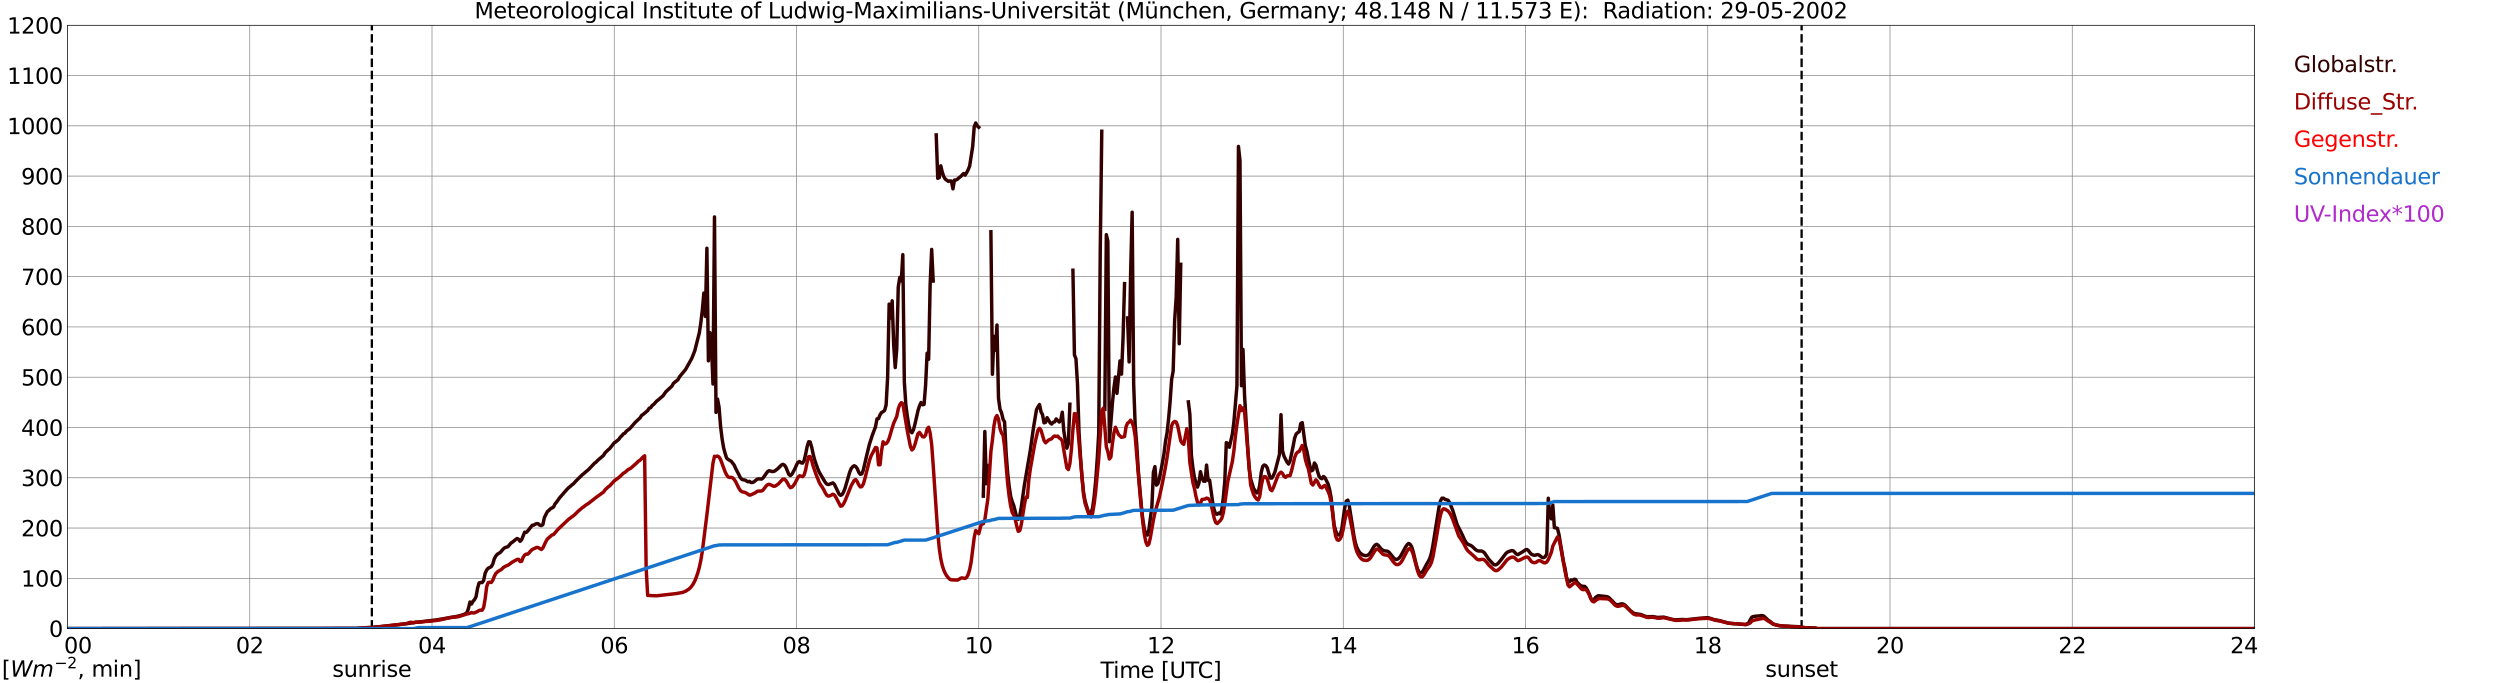 <?xml version="1.0" encoding="utf-8" standalone="no"?>
<!DOCTYPE svg PUBLIC "-//W3C//DTD SVG 1.1//EN"
  "http://www.w3.org/Graphics/SVG/1.1/DTD/svg11.dtd">
<svg xmlns:xlink="http://www.w3.org/1999/xlink" width="1085.4pt" height="296.64pt" viewBox="0 0 1085.4 296.64" xmlns="http://www.w3.org/2000/svg" version="1.1">
 <defs>
  <style type="text/css">*{stroke-linejoin: round; stroke-linecap: butt}</style>
 </defs>
 <g id="figure_1">
  <g id="patch_1">
   <path d="M 0 296.64 
L 1085.4 296.64 
L 1085.4 0 
L 0 0 
z
" style="fill: #ffffff"/>
  </g>
  <g id="axes_1">
   <g id="patch_2">
    <path d="M 29.306 272.909 
L 978.814 272.909 
L 978.814 10.976 
L 29.306 10.976 
z
" style="fill: #ffffff"/>
   </g>
   <g id="patch_3">
    <path d="M 978.814 272.909 
L 978.814 272.909 
L 978.814 10.976 
L 978.814 10.976 
z
" clip-path="url(#pbf93fed21e)" style="fill: #d3d3d3; opacity: 0.25; stroke: #d3d3d3; stroke-linejoin: miter"/>
   </g>
   <g id="matplotlib.axis_1">
    <g id="xtick_1">
     <g id="line2d_1">
      <path d="M 29.306 272.909 
L 29.306 10.976 
" clip-path="url(#pbf93fed21e)" style="fill: none; stroke: #808080; stroke-width: 0.3; stroke-linecap: square"/>
     </g>
     <g id="line2d_2"/>
     <g id="text_1">
      <!--    00 -->
      <g transform="translate(18.733 283.627) scale(0.095 -0.095)">
       <defs>
        <path id="DejaVuSans-20" transform="scale(0.016)"/>
        <path id="DejaVuSans-30" d="M 2034 4250 
Q 1547 4250 1301 3770 
Q 1056 3291 1056 2328 
Q 1056 1369 1301 889 
Q 1547 409 2034 409 
Q 2525 409 2770 889 
Q 3016 1369 3016 2328 
Q 3016 3291 2770 3770 
Q 2525 4250 2034 4250 
z
M 2034 4750 
Q 2819 4750 3233 4129 
Q 3647 3509 3647 2328 
Q 3647 1150 3233 529 
Q 2819 -91 2034 -91 
Q 1250 -91 836 529 
Q 422 1150 422 2328 
Q 422 3509 836 4129 
Q 1250 4750 2034 4750 
z
" transform="scale(0.016)"/>
       </defs>
       <use xlink:href="#DejaVuSans-20"/>
       <use xlink:href="#DejaVuSans-20" transform="translate(31.787 0)"/>
       <use xlink:href="#DejaVuSans-20" transform="translate(63.574 0)"/>
       <use xlink:href="#DejaVuSans-30" transform="translate(95.361 0)"/>
       <use xlink:href="#DejaVuSans-30" transform="translate(158.984 0)"/>
      </g>
     </g>
    </g>
    <g id="xtick_2">
     <g id="line2d_3">
      <path d="M 108.431 272.909 
L 108.431 10.976 
" clip-path="url(#pbf93fed21e)" style="fill: none; stroke: #808080; stroke-width: 0.3; stroke-linecap: square"/>
     </g>
     <g id="line2d_4"/>
     <g id="text_2">
      <!-- 02 -->
      <g transform="translate(102.387 283.627) scale(0.095 -0.095)">
       <defs>
        <path id="DejaVuSans-32" d="M 1228 531 
L 3431 531 
L 3431 0 
L 469 0 
L 469 531 
Q 828 903 1448 1529 
Q 2069 2156 2228 2338 
Q 2531 2678 2651 2914 
Q 2772 3150 2772 3378 
Q 2772 3750 2511 3984 
Q 2250 4219 1831 4219 
Q 1534 4219 1204 4116 
Q 875 4013 500 3803 
L 500 4441 
Q 881 4594 1212 4672 
Q 1544 4750 1819 4750 
Q 2544 4750 2975 4387 
Q 3406 4025 3406 3419 
Q 3406 3131 3298 2873 
Q 3191 2616 2906 2266 
Q 2828 2175 2409 1742 
Q 1991 1309 1228 531 
z
" transform="scale(0.016)"/>
       </defs>
       <use xlink:href="#DejaVuSans-30"/>
       <use xlink:href="#DejaVuSans-32" transform="translate(63.623 0)"/>
      </g>
     </g>
    </g>
    <g id="xtick_3">
     <g id="line2d_5">
      <path d="M 187.557 272.909 
L 187.557 10.976 
" clip-path="url(#pbf93fed21e)" style="fill: none; stroke: #808080; stroke-width: 0.3; stroke-linecap: square"/>
     </g>
     <g id="line2d_6"/>
     <g id="text_3">
      <!-- 04 -->
      <g transform="translate(181.513 283.627) scale(0.095 -0.095)">
       <defs>
        <path id="DejaVuSans-34" d="M 2419 4116 
L 825 1625 
L 2419 1625 
L 2419 4116 
z
M 2253 4666 
L 3047 4666 
L 3047 1625 
L 3713 1625 
L 3713 1100 
L 3047 1100 
L 3047 0 
L 2419 0 
L 2419 1100 
L 313 1100 
L 313 1709 
L 2253 4666 
z
" transform="scale(0.016)"/>
       </defs>
       <use xlink:href="#DejaVuSans-30"/>
       <use xlink:href="#DejaVuSans-34" transform="translate(63.623 0)"/>
      </g>
     </g>
    </g>
    <g id="xtick_4">
     <g id="line2d_7">
      <path d="M 266.683 272.909 
L 266.683 10.976 
" clip-path="url(#pbf93fed21e)" style="fill: none; stroke: #808080; stroke-width: 0.3; stroke-linecap: square"/>
     </g>
     <g id="line2d_8"/>
     <g id="text_4">
      <!-- 06 -->
      <g transform="translate(260.638 283.627) scale(0.095 -0.095)">
       <defs>
        <path id="DejaVuSans-36" d="M 2113 2584 
Q 1688 2584 1439 2293 
Q 1191 2003 1191 1497 
Q 1191 994 1439 701 
Q 1688 409 2113 409 
Q 2538 409 2786 701 
Q 3034 994 3034 1497 
Q 3034 2003 2786 2293 
Q 2538 2584 2113 2584 
z
M 3366 4563 
L 3366 3988 
Q 3128 4100 2886 4159 
Q 2644 4219 2406 4219 
Q 1781 4219 1451 3797 
Q 1122 3375 1075 2522 
Q 1259 2794 1537 2939 
Q 1816 3084 2150 3084 
Q 2853 3084 3261 2657 
Q 3669 2231 3669 1497 
Q 3669 778 3244 343 
Q 2819 -91 2113 -91 
Q 1303 -91 875 529 
Q 447 1150 447 2328 
Q 447 3434 972 4092 
Q 1497 4750 2381 4750 
Q 2619 4750 2861 4703 
Q 3103 4656 3366 4563 
z
" transform="scale(0.016)"/>
       </defs>
       <use xlink:href="#DejaVuSans-30"/>
       <use xlink:href="#DejaVuSans-36" transform="translate(63.623 0)"/>
      </g>
     </g>
    </g>
    <g id="xtick_5">
     <g id="line2d_9">
      <path d="M 345.808 272.909 
L 345.808 10.976 
" clip-path="url(#pbf93fed21e)" style="fill: none; stroke: #808080; stroke-width: 0.3; stroke-linecap: square"/>
     </g>
     <g id="line2d_10"/>
     <g id="text_5">
      <!-- 08 -->
      <g transform="translate(339.764 283.627) scale(0.095 -0.095)">
       <defs>
        <path id="DejaVuSans-38" d="M 2034 2216 
Q 1584 2216 1326 1975 
Q 1069 1734 1069 1313 
Q 1069 891 1326 650 
Q 1584 409 2034 409 
Q 2484 409 2743 651 
Q 3003 894 3003 1313 
Q 3003 1734 2745 1975 
Q 2488 2216 2034 2216 
z
M 1403 2484 
Q 997 2584 770 2862 
Q 544 3141 544 3541 
Q 544 4100 942 4425 
Q 1341 4750 2034 4750 
Q 2731 4750 3128 4425 
Q 3525 4100 3525 3541 
Q 3525 3141 3298 2862 
Q 3072 2584 2669 2484 
Q 3125 2378 3379 2068 
Q 3634 1759 3634 1313 
Q 3634 634 3220 271 
Q 2806 -91 2034 -91 
Q 1263 -91 848 271 
Q 434 634 434 1313 
Q 434 1759 690 2068 
Q 947 2378 1403 2484 
z
M 1172 3481 
Q 1172 3119 1398 2916 
Q 1625 2713 2034 2713 
Q 2441 2713 2670 2916 
Q 2900 3119 2900 3481 
Q 2900 3844 2670 4047 
Q 2441 4250 2034 4250 
Q 1625 4250 1398 4047 
Q 1172 3844 1172 3481 
z
" transform="scale(0.016)"/>
       </defs>
       <use xlink:href="#DejaVuSans-30"/>
       <use xlink:href="#DejaVuSans-38" transform="translate(63.623 0)"/>
      </g>
     </g>
    </g>
    <g id="xtick_6">
     <g id="line2d_11">
      <path d="M 424.934 272.909 
L 424.934 10.976 
" clip-path="url(#pbf93fed21e)" style="fill: none; stroke: #808080; stroke-width: 0.3; stroke-linecap: square"/>
     </g>
     <g id="line2d_12"/>
     <g id="text_6">
      <!-- 10 -->
      <g transform="translate(418.89 283.627) scale(0.095 -0.095)">
       <defs>
        <path id="DejaVuSans-31" d="M 794 531 
L 1825 531 
L 1825 4091 
L 703 3866 
L 703 4441 
L 1819 4666 
L 2450 4666 
L 2450 531 
L 3481 531 
L 3481 0 
L 794 0 
L 794 531 
z
" transform="scale(0.016)"/>
       </defs>
       <use xlink:href="#DejaVuSans-31"/>
       <use xlink:href="#DejaVuSans-30" transform="translate(63.623 0)"/>
      </g>
     </g>
    </g>
    <g id="xtick_7">
     <g id="line2d_13">
      <path d="M 504.06 272.909 
L 504.06 10.976 
" clip-path="url(#pbf93fed21e)" style="fill: none; stroke: #808080; stroke-width: 0.3; stroke-linecap: square"/>
     </g>
     <g id="line2d_14"/>
     <g id="text_7">
      <!-- 12 -->
      <g transform="translate(498.015 283.627) scale(0.095 -0.095)">
       <use xlink:href="#DejaVuSans-31"/>
       <use xlink:href="#DejaVuSans-32" transform="translate(63.623 0)"/>
      </g>
     </g>
    </g>
    <g id="xtick_8">
     <g id="line2d_15">
      <path d="M 583.185 272.909 
L 583.185 10.976 
" clip-path="url(#pbf93fed21e)" style="fill: none; stroke: #808080; stroke-width: 0.3; stroke-linecap: square"/>
     </g>
     <g id="line2d_16"/>
     <g id="text_8">
      <!-- 14 -->
      <g transform="translate(577.141 283.627) scale(0.095 -0.095)">
       <use xlink:href="#DejaVuSans-31"/>
       <use xlink:href="#DejaVuSans-34" transform="translate(63.623 0)"/>
      </g>
     </g>
    </g>
    <g id="xtick_9">
     <g id="line2d_17">
      <path d="M 662.311 272.909 
L 662.311 10.976 
" clip-path="url(#pbf93fed21e)" style="fill: none; stroke: #808080; stroke-width: 0.3; stroke-linecap: square"/>
     </g>
     <g id="line2d_18"/>
     <g id="text_9">
      <!-- 16 -->
      <g transform="translate(656.267 283.627) scale(0.095 -0.095)">
       <use xlink:href="#DejaVuSans-31"/>
       <use xlink:href="#DejaVuSans-36" transform="translate(63.623 0)"/>
      </g>
     </g>
    </g>
    <g id="xtick_10">
     <g id="line2d_19">
      <path d="M 741.437 272.909 
L 741.437 10.976 
" clip-path="url(#pbf93fed21e)" style="fill: none; stroke: #808080; stroke-width: 0.3; stroke-linecap: square"/>
     </g>
     <g id="line2d_20"/>
     <g id="text_10">
      <!-- 18 -->
      <g transform="translate(735.392 283.627) scale(0.095 -0.095)">
       <use xlink:href="#DejaVuSans-31"/>
       <use xlink:href="#DejaVuSans-38" transform="translate(63.623 0)"/>
      </g>
     </g>
    </g>
    <g id="xtick_11">
     <g id="line2d_21">
      <path d="M 820.562 272.909 
L 820.562 10.976 
" clip-path="url(#pbf93fed21e)" style="fill: none; stroke: #808080; stroke-width: 0.3; stroke-linecap: square"/>
     </g>
     <g id="line2d_22"/>
     <g id="text_11">
      <!-- 20 -->
      <g transform="translate(814.518 283.627) scale(0.095 -0.095)">
       <use xlink:href="#DejaVuSans-32"/>
       <use xlink:href="#DejaVuSans-30" transform="translate(63.623 0)"/>
      </g>
     </g>
    </g>
    <g id="xtick_12">
     <g id="line2d_23">
      <path d="M 899.688 272.909 
L 899.688 10.976 
" clip-path="url(#pbf93fed21e)" style="fill: none; stroke: #808080; stroke-width: 0.3; stroke-linecap: square"/>
     </g>
     <g id="line2d_24"/>
     <g id="text_12">
      <!-- 22 -->
      <g transform="translate(893.644 283.627) scale(0.095 -0.095)">
       <use xlink:href="#DejaVuSans-32"/>
       <use xlink:href="#DejaVuSans-32" transform="translate(63.623 0)"/>
      </g>
     </g>
    </g>
    <g id="xtick_13">
     <g id="line2d_25">
      <path d="M 978.814 272.909 
L 978.814 10.976 
" clip-path="url(#pbf93fed21e)" style="fill: none; stroke: #808080; stroke-width: 0.3; stroke-linecap: square"/>
     </g>
     <g id="line2d_26"/>
     <g id="text_13">
      <!-- 24    -->
      <g transform="translate(968.241 283.627) scale(0.095 -0.095)">
       <use xlink:href="#DejaVuSans-32"/>
       <use xlink:href="#DejaVuSans-34" transform="translate(63.623 0)"/>
       <use xlink:href="#DejaVuSans-20" transform="translate(127.246 0)"/>
       <use xlink:href="#DejaVuSans-20" transform="translate(159.033 0)"/>
       <use xlink:href="#DejaVuSans-20" transform="translate(190.82 0)"/>
      </g>
     </g>
    </g>
    <g id="text_14">
     <!-- Time [UTC] -->
     <g transform="translate(477.806 294.322) scale(0.095 -0.095)">
      <defs>
       <path id="DejaVuSans-54" d="M -19 4666 
L 3928 4666 
L 3928 4134 
L 2272 4134 
L 2272 0 
L 1638 0 
L 1638 4134 
L -19 4134 
L -19 4666 
z
" transform="scale(0.016)"/>
       <path id="DejaVuSans-69" d="M 603 3500 
L 1178 3500 
L 1178 0 
L 603 0 
L 603 3500 
z
M 603 4863 
L 1178 4863 
L 1178 4134 
L 603 4134 
L 603 4863 
z
" transform="scale(0.016)"/>
       <path id="DejaVuSans-6d" d="M 3328 2828 
Q 3544 3216 3844 3400 
Q 4144 3584 4550 3584 
Q 5097 3584 5394 3201 
Q 5691 2819 5691 2113 
L 5691 0 
L 5113 0 
L 5113 2094 
Q 5113 2597 4934 2840 
Q 4756 3084 4391 3084 
Q 3944 3084 3684 2787 
Q 3425 2491 3425 1978 
L 3425 0 
L 2847 0 
L 2847 2094 
Q 2847 2600 2669 2842 
Q 2491 3084 2119 3084 
Q 1678 3084 1418 2786 
Q 1159 2488 1159 1978 
L 1159 0 
L 581 0 
L 581 3500 
L 1159 3500 
L 1159 2956 
Q 1356 3278 1631 3431 
Q 1906 3584 2284 3584 
Q 2666 3584 2933 3390 
Q 3200 3197 3328 2828 
z
" transform="scale(0.016)"/>
       <path id="DejaVuSans-65" d="M 3597 1894 
L 3597 1613 
L 953 1613 
Q 991 1019 1311 708 
Q 1631 397 2203 397 
Q 2534 397 2845 478 
Q 3156 559 3463 722 
L 3463 178 
Q 3153 47 2828 -22 
Q 2503 -91 2169 -91 
Q 1331 -91 842 396 
Q 353 884 353 1716 
Q 353 2575 817 3079 
Q 1281 3584 2069 3584 
Q 2775 3584 3186 3129 
Q 3597 2675 3597 1894 
z
M 3022 2063 
Q 3016 2534 2758 2815 
Q 2500 3097 2075 3097 
Q 1594 3097 1305 2825 
Q 1016 2553 972 2059 
L 3022 2063 
z
" transform="scale(0.016)"/>
       <path id="DejaVuSans-5b" d="M 550 4863 
L 1875 4863 
L 1875 4416 
L 1125 4416 
L 1125 -397 
L 1875 -397 
L 1875 -844 
L 550 -844 
L 550 4863 
z
" transform="scale(0.016)"/>
       <path id="DejaVuSans-55" d="M 556 4666 
L 1191 4666 
L 1191 1831 
Q 1191 1081 1462 751 
Q 1734 422 2344 422 
Q 2950 422 3222 751 
Q 3494 1081 3494 1831 
L 3494 4666 
L 4128 4666 
L 4128 1753 
Q 4128 841 3676 375 
Q 3225 -91 2344 -91 
Q 1459 -91 1007 375 
Q 556 841 556 1753 
L 556 4666 
z
" transform="scale(0.016)"/>
       <path id="DejaVuSans-43" d="M 4122 4306 
L 4122 3641 
Q 3803 3938 3442 4084 
Q 3081 4231 2675 4231 
Q 1875 4231 1450 3742 
Q 1025 3253 1025 2328 
Q 1025 1406 1450 917 
Q 1875 428 2675 428 
Q 3081 428 3442 575 
Q 3803 722 4122 1019 
L 4122 359 
Q 3791 134 3420 21 
Q 3050 -91 2638 -91 
Q 1578 -91 968 557 
Q 359 1206 359 2328 
Q 359 3453 968 4101 
Q 1578 4750 2638 4750 
Q 3056 4750 3426 4639 
Q 3797 4528 4122 4306 
z
" transform="scale(0.016)"/>
       <path id="DejaVuSans-5d" d="M 1947 4863 
L 1947 -844 
L 622 -844 
L 622 -397 
L 1369 -397 
L 1369 4416 
L 622 4416 
L 622 4863 
L 1947 4863 
z
" transform="scale(0.016)"/>
      </defs>
      <use xlink:href="#DejaVuSans-54"/>
      <use xlink:href="#DejaVuSans-69" transform="translate(57.959 0)"/>
      <use xlink:href="#DejaVuSans-6d" transform="translate(85.742 0)"/>
      <use xlink:href="#DejaVuSans-65" transform="translate(183.154 0)"/>
      <use xlink:href="#DejaVuSans-20" transform="translate(244.678 0)"/>
      <use xlink:href="#DejaVuSans-5b" transform="translate(276.465 0)"/>
      <use xlink:href="#DejaVuSans-55" transform="translate(315.479 0)"/>
      <use xlink:href="#DejaVuSans-54" transform="translate(388.672 0)"/>
      <use xlink:href="#DejaVuSans-43" transform="translate(443.881 0)"/>
      <use xlink:href="#DejaVuSans-5d" transform="translate(513.705 0)"/>
     </g>
    </g>
   </g>
   <g id="matplotlib.axis_2">
    <g id="ytick_1">
     <g id="line2d_27">
      <path d="M 29.306 272.909 
L 978.814 272.909 
" clip-path="url(#pbf93fed21e)" style="fill: none; stroke: #808080; stroke-width: 0.3; stroke-linecap: square"/>
     </g>
     <g id="line2d_28"/>
     <g id="text_15">
      <!-- 0 -->
      <g transform="translate(21.261 276.518) scale(0.095 -0.095)">
       <use xlink:href="#DejaVuSans-30"/>
      </g>
     </g>
    </g>
    <g id="ytick_2">
     <g id="line2d_29">
      <path d="M 29.306 251.081 
L 978.814 251.081 
" clip-path="url(#pbf93fed21e)" style="fill: none; stroke: #808080; stroke-width: 0.3; stroke-linecap: square"/>
     </g>
     <g id="line2d_30"/>
     <g id="text_16">
      <!-- 100 -->
      <g transform="translate(9.173 254.69) scale(0.095 -0.095)">
       <use xlink:href="#DejaVuSans-31"/>
       <use xlink:href="#DejaVuSans-30" transform="translate(63.623 0)"/>
       <use xlink:href="#DejaVuSans-30" transform="translate(127.246 0)"/>
      </g>
     </g>
    </g>
    <g id="ytick_3">
     <g id="line2d_31">
      <path d="M 29.306 229.253 
L 978.814 229.253 
" clip-path="url(#pbf93fed21e)" style="fill: none; stroke: #808080; stroke-width: 0.3; stroke-linecap: square"/>
     </g>
     <g id="line2d_32"/>
     <g id="text_17">
      <!-- 200 -->
      <g transform="translate(9.173 232.863) scale(0.095 -0.095)">
       <use xlink:href="#DejaVuSans-32"/>
       <use xlink:href="#DejaVuSans-30" transform="translate(63.623 0)"/>
       <use xlink:href="#DejaVuSans-30" transform="translate(127.246 0)"/>
      </g>
     </g>
    </g>
    <g id="ytick_4">
     <g id="line2d_33">
      <path d="M 29.306 207.426 
L 978.814 207.426 
" clip-path="url(#pbf93fed21e)" style="fill: none; stroke: #808080; stroke-width: 0.3; stroke-linecap: square"/>
     </g>
     <g id="line2d_34"/>
     <g id="text_18">
      <!-- 300 -->
      <g transform="translate(9.173 211.035) scale(0.095 -0.095)">
       <defs>
        <path id="DejaVuSans-33" d="M 2597 2516 
Q 3050 2419 3304 2112 
Q 3559 1806 3559 1356 
Q 3559 666 3084 287 
Q 2609 -91 1734 -91 
Q 1441 -91 1130 -33 
Q 819 25 488 141 
L 488 750 
Q 750 597 1062 519 
Q 1375 441 1716 441 
Q 2309 441 2620 675 
Q 2931 909 2931 1356 
Q 2931 1769 2642 2001 
Q 2353 2234 1838 2234 
L 1294 2234 
L 1294 2753 
L 1863 2753 
Q 2328 2753 2575 2939 
Q 2822 3125 2822 3475 
Q 2822 3834 2567 4026 
Q 2313 4219 1838 4219 
Q 1578 4219 1281 4162 
Q 984 4106 628 3988 
L 628 4550 
Q 988 4650 1302 4700 
Q 1616 4750 1894 4750 
Q 2613 4750 3031 4423 
Q 3450 4097 3450 3541 
Q 3450 3153 3228 2886 
Q 3006 2619 2597 2516 
z
" transform="scale(0.016)"/>
       </defs>
       <use xlink:href="#DejaVuSans-33"/>
       <use xlink:href="#DejaVuSans-30" transform="translate(63.623 0)"/>
       <use xlink:href="#DejaVuSans-30" transform="translate(127.246 0)"/>
      </g>
     </g>
    </g>
    <g id="ytick_5">
     <g id="line2d_35">
      <path d="M 29.306 185.598 
L 978.814 185.598 
" clip-path="url(#pbf93fed21e)" style="fill: none; stroke: #808080; stroke-width: 0.3; stroke-linecap: square"/>
     </g>
     <g id="line2d_36"/>
     <g id="text_19">
      <!-- 400 -->
      <g transform="translate(9.173 189.207) scale(0.095 -0.095)">
       <use xlink:href="#DejaVuSans-34"/>
       <use xlink:href="#DejaVuSans-30" transform="translate(63.623 0)"/>
       <use xlink:href="#DejaVuSans-30" transform="translate(127.246 0)"/>
      </g>
     </g>
    </g>
    <g id="ytick_6">
     <g id="line2d_37">
      <path d="M 29.306 163.77 
L 978.814 163.77 
" clip-path="url(#pbf93fed21e)" style="fill: none; stroke: #808080; stroke-width: 0.3; stroke-linecap: square"/>
     </g>
     <g id="line2d_38"/>
     <g id="text_20">
      <!-- 500 -->
      <g transform="translate(9.173 167.379) scale(0.095 -0.095)">
       <defs>
        <path id="DejaVuSans-35" d="M 691 4666 
L 3169 4666 
L 3169 4134 
L 1269 4134 
L 1269 2991 
Q 1406 3038 1543 3061 
Q 1681 3084 1819 3084 
Q 2600 3084 3056 2656 
Q 3513 2228 3513 1497 
Q 3513 744 3044 326 
Q 2575 -91 1722 -91 
Q 1428 -91 1123 -41 
Q 819 9 494 109 
L 494 744 
Q 775 591 1075 516 
Q 1375 441 1709 441 
Q 2250 441 2565 725 
Q 2881 1009 2881 1497 
Q 2881 1984 2565 2268 
Q 2250 2553 1709 2553 
Q 1456 2553 1204 2497 
Q 953 2441 691 2322 
L 691 4666 
z
" transform="scale(0.016)"/>
       </defs>
       <use xlink:href="#DejaVuSans-35"/>
       <use xlink:href="#DejaVuSans-30" transform="translate(63.623 0)"/>
       <use xlink:href="#DejaVuSans-30" transform="translate(127.246 0)"/>
      </g>
     </g>
    </g>
    <g id="ytick_7">
     <g id="line2d_39">
      <path d="M 29.306 141.942 
L 978.814 141.942 
" clip-path="url(#pbf93fed21e)" style="fill: none; stroke: #808080; stroke-width: 0.3; stroke-linecap: square"/>
     </g>
     <g id="line2d_40"/>
     <g id="text_21">
      <!-- 600 -->
      <g transform="translate(9.173 145.551) scale(0.095 -0.095)">
       <use xlink:href="#DejaVuSans-36"/>
       <use xlink:href="#DejaVuSans-30" transform="translate(63.623 0)"/>
       <use xlink:href="#DejaVuSans-30" transform="translate(127.246 0)"/>
      </g>
     </g>
    </g>
    <g id="ytick_8">
     <g id="line2d_41">
      <path d="M 29.306 120.114 
L 978.814 120.114 
" clip-path="url(#pbf93fed21e)" style="fill: none; stroke: #808080; stroke-width: 0.3; stroke-linecap: square"/>
     </g>
     <g id="line2d_42"/>
     <g id="text_22">
      <!-- 700 -->
      <g transform="translate(9.173 123.724) scale(0.095 -0.095)">
       <defs>
        <path id="DejaVuSans-37" d="M 525 4666 
L 3525 4666 
L 3525 4397 
L 1831 0 
L 1172 0 
L 2766 4134 
L 525 4134 
L 525 4666 
z
" transform="scale(0.016)"/>
       </defs>
       <use xlink:href="#DejaVuSans-37"/>
       <use xlink:href="#DejaVuSans-30" transform="translate(63.623 0)"/>
       <use xlink:href="#DejaVuSans-30" transform="translate(127.246 0)"/>
      </g>
     </g>
    </g>
    <g id="ytick_9">
     <g id="line2d_43">
      <path d="M 29.306 98.287 
L 978.814 98.287 
" clip-path="url(#pbf93fed21e)" style="fill: none; stroke: #808080; stroke-width: 0.3; stroke-linecap: square"/>
     </g>
     <g id="line2d_44"/>
     <g id="text_23">
      <!-- 800 -->
      <g transform="translate(9.173 101.896) scale(0.095 -0.095)">
       <use xlink:href="#DejaVuSans-38"/>
       <use xlink:href="#DejaVuSans-30" transform="translate(63.623 0)"/>
       <use xlink:href="#DejaVuSans-30" transform="translate(127.246 0)"/>
      </g>
     </g>
    </g>
    <g id="ytick_10">
     <g id="line2d_45">
      <path d="M 29.306 76.459 
L 978.814 76.459 
" clip-path="url(#pbf93fed21e)" style="fill: none; stroke: #808080; stroke-width: 0.3; stroke-linecap: square"/>
     </g>
     <g id="line2d_46"/>
     <g id="text_24">
      <!-- 900 -->
      <g transform="translate(9.173 80.068) scale(0.095 -0.095)">
       <defs>
        <path id="DejaVuSans-39" d="M 703 97 
L 703 672 
Q 941 559 1184 500 
Q 1428 441 1663 441 
Q 2288 441 2617 861 
Q 2947 1281 2994 2138 
Q 2813 1869 2534 1725 
Q 2256 1581 1919 1581 
Q 1219 1581 811 2004 
Q 403 2428 403 3163 
Q 403 3881 828 4315 
Q 1253 4750 1959 4750 
Q 2769 4750 3195 4129 
Q 3622 3509 3622 2328 
Q 3622 1225 3098 567 
Q 2575 -91 1691 -91 
Q 1453 -91 1209 -44 
Q 966 3 703 97 
z
M 1959 2075 
Q 2384 2075 2632 2365 
Q 2881 2656 2881 3163 
Q 2881 3666 2632 3958 
Q 2384 4250 1959 4250 
Q 1534 4250 1286 3958 
Q 1038 3666 1038 3163 
Q 1038 2656 1286 2365 
Q 1534 2075 1959 2075 
z
" transform="scale(0.016)"/>
       </defs>
       <use xlink:href="#DejaVuSans-39"/>
       <use xlink:href="#DejaVuSans-30" transform="translate(63.623 0)"/>
       <use xlink:href="#DejaVuSans-30" transform="translate(127.246 0)"/>
      </g>
     </g>
    </g>
    <g id="ytick_11">
     <g id="line2d_47">
      <path d="M 29.306 54.631 
L 978.814 54.631 
" clip-path="url(#pbf93fed21e)" style="fill: none; stroke: #808080; stroke-width: 0.3; stroke-linecap: square"/>
     </g>
     <g id="line2d_48"/>
     <g id="text_25">
      <!-- 1000 -->
      <g transform="translate(3.128 58.24) scale(0.095 -0.095)">
       <use xlink:href="#DejaVuSans-31"/>
       <use xlink:href="#DejaVuSans-30" transform="translate(63.623 0)"/>
       <use xlink:href="#DejaVuSans-30" transform="translate(127.246 0)"/>
       <use xlink:href="#DejaVuSans-30" transform="translate(190.869 0)"/>
      </g>
     </g>
    </g>
    <g id="ytick_12">
     <g id="line2d_49">
      <path d="M 29.306 32.803 
L 978.814 32.803 
" clip-path="url(#pbf93fed21e)" style="fill: none; stroke: #808080; stroke-width: 0.3; stroke-linecap: square"/>
     </g>
     <g id="line2d_50"/>
     <g id="text_26">
      <!-- 1100 -->
      <g transform="translate(3.128 36.413) scale(0.095 -0.095)">
       <use xlink:href="#DejaVuSans-31"/>
       <use xlink:href="#DejaVuSans-31" transform="translate(63.623 0)"/>
       <use xlink:href="#DejaVuSans-30" transform="translate(127.246 0)"/>
       <use xlink:href="#DejaVuSans-30" transform="translate(190.869 0)"/>
      </g>
     </g>
    </g>
    <g id="ytick_13">
     <g id="line2d_51">
      <path d="M 29.306 10.976 
L 978.814 10.976 
" clip-path="url(#pbf93fed21e)" style="fill: none; stroke: #808080; stroke-width: 0.3; stroke-linecap: square"/>
     </g>
     <g id="line2d_52"/>
     <g id="text_27">
      <!-- 1200 -->
      <g transform="translate(3.128 14.585) scale(0.095 -0.095)">
       <use xlink:href="#DejaVuSans-31"/>
       <use xlink:href="#DejaVuSans-32" transform="translate(63.623 0)"/>
       <use xlink:href="#DejaVuSans-30" transform="translate(127.246 0)"/>
       <use xlink:href="#DejaVuSans-30" transform="translate(190.869 0)"/>
      </g>
     </g>
    </g>
   </g>
   <g id="line2d_53">
    <path d="M 161.446 272.909 
L 161.446 10.976 
" clip-path="url(#pbf93fed21e)" style="fill: none; stroke-dasharray: 3.7,1.6; stroke-dashoffset: 0; stroke: #000000"/>
   </g>
   <g id="line2d_54">
    <path d="M 782.186 272.909 
L 782.186 10.976 
" clip-path="url(#pbf93fed21e)" style="fill: none; stroke-dasharray: 3.7,1.6; stroke-dashoffset: 0; stroke: #000000"/>
   </g>
   <g id="line2d_55">
    <path d="M 29.306 272.909 
L 154.588 272.8 
L 164.479 272.149 
L 172.391 271.28 
L 177.666 270.623 
L 179.645 270.335 
L 180.304 270.148 
L 182.282 270.006 
L 189.535 269.126 
L 194.151 268.351 
L 198.107 267.661 
L 200.085 267.194 
L 201.404 266.745 
L 202.063 266.433 
L 202.723 265.961 
L 203.382 264.152 
L 204.042 261.373 
L 204.701 262.242 
L 205.36 261.054 
L 206.02 260.319 
L 206.679 259.092 
L 207.339 255.379 
L 207.998 253.087 
L 208.657 252.891 
L 209.317 252.923 
L 209.976 252.033 
L 210.635 248.881 
L 211.295 247.447 
L 211.954 246.707 
L 213.273 246.043 
L 213.932 244.908 
L 214.592 242.662 
L 215.251 241.409 
L 215.91 240.641 
L 217.229 239.814 
L 218.548 238.288 
L 219.207 237.762 
L 220.526 237.351 
L 221.845 235.775 
L 222.504 235.359 
L 223.823 234.278 
L 224.482 233.809 
L 225.142 234.117 
L 225.801 235.031 
L 226.461 234.346 
L 227.779 231.058 
L 228.439 231.159 
L 229.098 230.559 
L 231.076 228.048 
L 231.736 227.994 
L 232.395 227.549 
L 233.054 227.313 
L 233.714 227.426 
L 234.373 228.033 
L 235.033 228.188 
L 235.692 227.749 
L 236.351 224.683 
L 237.67 222.081 
L 238.329 221.587 
L 238.989 220.889 
L 240.308 220.162 
L 240.967 218.769 
L 241.626 218.021 
L 242.945 216.135 
L 244.264 214.626 
L 246.242 212.365 
L 246.901 211.706 
L 247.561 211.219 
L 248.22 210.58 
L 248.88 210.115 
L 250.198 208.678 
L 252.836 206.085 
L 253.495 205.607 
L 254.155 204.972 
L 255.473 203.913 
L 258.111 201.115 
L 258.77 200.65 
L 259.43 199.936 
L 262.067 197.675 
L 262.726 196.571 
L 264.045 195.298 
L 264.705 194.75 
L 266.683 192.231 
L 267.342 191.838 
L 268.661 190.74 
L 269.32 189.8 
L 269.98 189.173 
L 270.639 188.385 
L 271.298 188.06 
L 271.958 187.18 
L 273.277 186.244 
L 275.914 183.26 
L 277.892 181.429 
L 278.552 180.339 
L 279.211 179.94 
L 281.189 178.257 
L 281.849 177.222 
L 282.508 177.006 
L 283.167 176.026 
L 283.827 175.568 
L 285.145 174.09 
L 285.805 173.601 
L 287.124 172.455 
L 287.783 171.938 
L 289.102 170.089 
L 291.739 167.614 
L 292.399 166.407 
L 294.377 164.805 
L 295.036 163.558 
L 297.014 161.183 
L 297.674 160.371 
L 300.311 155.652 
L 301.63 152.35 
L 303.608 144.507 
L 304.267 140.174 
L 304.927 134.547 
L 305.586 127.239 
L 306.246 137.389 
L 306.905 107.777 
L 307.564 156.65 
L 308.224 144.431 
L 308.883 149.414 
L 309.543 166.71 
L 310.202 94.181 
L 310.861 179.054 
L 311.521 173.267 
L 312.18 176.736 
L 312.839 185.028 
L 313.499 190.476 
L 314.158 194.381 
L 314.818 196.878 
L 315.477 198.895 
L 316.136 199.487 
L 317.455 200.251 
L 318.774 201.947 
L 319.433 203.473 
L 320.752 206.009 
L 321.411 207.345 
L 322.071 208.1 
L 322.73 208.331 
L 323.39 208.408 
L 324.708 209.172 
L 325.368 208.997 
L 326.027 209.495 
L 326.686 209.473 
L 327.346 209.194 
L 328.665 208.069 
L 329.324 207.908 
L 330.643 207.993 
L 331.302 207.502 
L 333.28 204.715 
L 333.94 204.367 
L 335.258 204.715 
L 335.918 204.695 
L 336.577 204.354 
L 337.896 203.294 
L 339.215 201.945 
L 339.874 201.598 
L 340.533 201.894 
L 341.193 202.837 
L 342.512 206.044 
L 343.171 206.476 
L 343.83 205.882 
L 345.149 203.462 
L 345.808 201.901 
L 346.468 200.681 
L 347.127 200.377 
L 347.787 200.936 
L 348.446 201.061 
L 349.105 200.019 
L 349.765 197.247 
L 350.424 193.903 
L 351.083 191.79 
L 351.743 191.875 
L 352.402 194.167 
L 353.062 197.26 
L 353.721 199.764 
L 355.04 203.527 
L 355.699 205.055 
L 358.337 209.499 
L 358.996 210.193 
L 359.655 210.381 
L 361.634 209.656 
L 362.293 210.322 
L 364.271 214.48 
L 364.93 215.052 
L 365.59 214.747 
L 366.249 213.609 
L 366.909 211.891 
L 368.887 205.04 
L 369.546 203.446 
L 370.206 202.63 
L 370.865 202.209 
L 371.524 202.551 
L 372.184 203.455 
L 372.843 205.046 
L 373.502 205.924 
L 374.162 205.732 
L 374.821 204.057 
L 376.14 198.339 
L 377.459 192.882 
L 378.777 188.822 
L 380.096 185.345 
L 380.756 181.852 
L 381.415 181.732 
L 382.074 180.102 
L 382.734 179.073 
L 383.393 178.75 
L 384.053 178.224 
L 384.712 175.852 
L 385.371 163.873 
L 386.031 132.022 
L 386.69 138.12 
L 387.349 130.614 
L 388.009 149.881 
L 388.668 159.57 
L 389.328 151.52 
L 389.987 124.559 
L 390.646 120.431 
L 391.306 121.994 
L 391.965 110.567 
L 392.624 165.804 
L 393.284 175.832 
L 393.943 180.855 
L 394.603 184.96 
L 395.262 187.385 
L 395.921 187.877 
L 396.581 186.604 
L 397.24 184.148 
L 398.559 178.261 
L 399.218 176.162 
L 399.878 174.767 
L 400.537 175.747 
L 401.196 175.577 
L 401.856 167.276 
L 402.515 153.343 
L 403.175 155.993 
L 403.834 123.439 
L 404.493 108.293 
L 405.153 122.007 
M 406.471 58.571 
L 407.131 77.415 
L 407.79 77.099 
L 408.45 71.991 
L 409.109 74.796 
L 409.768 76.701 
L 410.428 77.801 
L 411.746 78.742 
L 412.406 78.544 
L 413.065 78.626 
L 413.725 81.988 
L 414.384 78.175 
L 415.043 78.162 
L 415.703 77.786 
L 416.362 77.157 
L 417.022 76.697 
L 418.34 75.35 
L 419 76.025 
L 419.659 74.994 
L 420.318 73.717 
L 420.978 72.072 
L 422.297 63.644 
L 422.956 55.103 
L 423.615 53.402 
L 424.275 54.666 
L 424.934 55.264 
M 426.912 215.423 
L 427.572 187.331 
L 428.231 210.008 
L 428.89 202.11 
M 430.209 100.622 
L 430.869 162.493 
L 431.528 146.031 
L 432.187 152.057 
L 432.847 141.119 
L 433.506 172.929 
L 434.165 177.652 
L 434.825 179.191 
L 435.484 182.027 
L 436.144 183.181 
L 436.803 196.49 
L 437.462 205.114 
L 438.122 211.031 
L 438.781 215.441 
L 439.44 217.735 
L 440.1 219.37 
L 441.419 224.578 
L 442.078 225.479 
L 442.737 223.879 
L 443.397 220.208 
L 444.716 210.789 
L 447.353 195.318 
L 448.672 185.86 
L 449.991 177.906 
L 450.65 176.651 
L 451.309 175.636 
L 451.969 178.777 
L 452.628 180.067 
L 453.287 183.583 
L 453.947 183.321 
L 454.606 181.341 
L 455.925 183.55 
L 456.584 184.098 
L 457.244 183.332 
L 457.903 183.133 
L 458.563 181.874 
L 459.881 183.232 
L 460.541 182.363 
L 461.2 178.964 
L 461.859 187.01 
L 462.519 191.356 
L 463.178 194.565 
L 463.838 192.583 
L 464.497 175.507 
M 465.816 117.321 
L 466.475 154.065 
L 467.134 155.759 
L 467.794 166.488 
L 468.453 187.39 
L 469.113 198.537 
L 469.772 207.428 
L 470.431 213.769 
L 471.091 217.477 
L 472.409 221.924 
L 473.069 222.989 
L 473.728 222.733 
L 474.388 220.282 
L 475.047 215.484 
L 475.706 208.659 
L 476.366 199.334 
L 477.025 188.069 
L 477.685 108.926 
L 478.344 56.976 
M 479.663 177.74 
L 480.322 101.89 
L 480.981 104.66 
L 481.641 191.775 
L 482.96 175.059 
L 483.619 168.441 
L 484.278 163.678 
L 484.938 170.772 
L 486.256 156.689 
L 486.916 162.434 
L 487.575 146.971 
L 488.235 123.135 
M 489.553 138.015 
L 490.213 157.121 
L 490.872 118.619 
L 491.532 92.136 
L 492.191 166.712 
L 492.85 184.746 
L 493.51 192.768 
L 494.169 203.859 
L 495.488 219.429 
L 496.147 225.427 
L 496.807 229.568 
L 497.466 231.98 
L 498.125 232.32 
L 498.785 230.096 
L 500.103 219.959 
L 500.763 205.005 
L 501.422 202.604 
L 502.082 210.621 
L 502.741 209.942 
L 503.4 207.541 
L 504.719 200.737 
L 505.379 196.813 
L 506.038 191.472 
L 506.697 187.89 
L 507.357 181.83 
L 508.016 174.374 
L 508.675 164.752 
L 509.335 161.135 
L 509.994 138.987 
L 510.654 128.979 
L 511.313 103.927 
L 511.972 149.235 
L 512.632 114.745 
M 515.929 174.485 
L 516.588 179.82 
L 517.247 197.522 
L 517.907 203.136 
L 518.566 207.268 
L 519.885 211.475 
L 520.544 209.709 
L 521.204 204.813 
L 521.863 207.576 
L 522.522 208.892 
L 523.182 208.967 
L 523.841 201.925 
L 524.501 208.534 
L 525.16 208.441 
L 526.479 217.997 
L 527.138 221.345 
L 527.797 223.08 
L 528.457 223.279 
L 529.116 222.738 
L 529.776 223.104 
L 530.435 221.413 
L 531.094 216.222 
L 531.754 209.043 
L 532.413 192.168 
L 533.073 192.554 
L 533.732 194.172 
L 535.051 188.379 
L 535.71 183.147 
L 537.029 167.468 
L 537.688 63.578 
L 538.348 69.727 
L 539.007 167.489 
L 539.666 151.706 
L 540.326 171.589 
L 541.644 193.163 
L 542.304 203.099 
L 542.963 207.899 
L 544.282 212.123 
L 545.601 214.009 
L 546.26 213.747 
L 546.919 210.617 
L 547.579 205.105 
L 548.238 202.44 
L 548.898 201.879 
L 549.557 202.143 
L 550.216 203.156 
L 550.876 205.601 
L 551.535 207.552 
L 552.195 207.556 
L 552.854 206.426 
L 553.513 204.928 
L 555.491 197.308 
L 556.151 180.04 
L 556.81 195.719 
L 557.47 198.059 
L 558.788 200.657 
L 559.448 201.471 
L 560.107 200.039 
L 561.426 193.694 
L 562.085 190.201 
L 562.745 188.427 
L 563.404 187.824 
L 564.063 187.418 
L 564.723 183.915 
L 565.382 183.489 
L 566.701 193.386 
L 567.36 195.774 
L 568.679 202.27 
L 569.338 204.453 
L 569.998 204.042 
L 570.657 201.01 
L 571.317 201.931 
L 571.976 204.527 
L 572.635 206.629 
L 573.295 207.583 
L 573.954 207.823 
L 574.613 206.884 
L 575.273 207.458 
L 576.592 210.099 
L 577.251 212.492 
L 577.91 216.026 
L 579.229 227.961 
L 579.889 230.467 
L 580.548 231.934 
L 581.207 232.285 
L 581.867 231.914 
L 582.526 229.825 
L 583.845 220.3 
L 584.504 217.536 
L 585.164 217.156 
L 585.823 219.747 
L 587.142 228.162 
L 587.801 232.479 
L 588.46 235.706 
L 589.12 237.707 
L 589.779 239.069 
L 590.439 239.986 
L 591.098 240.534 
L 591.757 240.935 
L 592.417 241.171 
L 593.076 241.248 
L 593.736 241.075 
L 594.395 240.65 
L 595.054 239.781 
L 596.373 237.478 
L 597.032 236.644 
L 597.692 236.323 
L 598.351 236.718 
L 599.67 238.355 
L 600.329 238.882 
L 600.989 239.13 
L 602.307 239.307 
L 602.967 239.665 
L 604.286 241.25 
L 604.945 242.103 
L 605.604 242.723 
L 606.264 242.915 
L 606.923 242.697 
L 607.582 242.119 
L 608.242 241.178 
L 610.22 237.524 
L 610.879 236.531 
L 611.539 235.946 
L 612.198 236.273 
L 612.858 237.33 
L 613.517 239.373 
L 614.836 244.952 
L 615.495 247.152 
L 616.154 248.431 
L 616.814 248.833 
L 617.473 248.412 
L 618.133 247.338 
L 619.451 244.823 
L 620.111 243.749 
L 620.77 242.409 
L 621.429 240.257 
L 622.089 236.943 
L 624.726 220.3 
L 625.386 217.482 
L 626.045 216.285 
L 626.705 216.288 
L 627.364 216.79 
L 628.683 217.172 
L 629.342 218.169 
L 630.661 221.393 
L 632.639 227.76 
L 634.617 231.648 
L 635.936 234.564 
L 636.595 235.642 
L 637.255 236.288 
L 638.573 236.817 
L 639.233 237.292 
L 640.552 238.556 
L 641.211 239.015 
L 641.87 239.224 
L 643.189 239.224 
L 643.848 239.497 
L 644.508 240.047 
L 645.827 242.003 
L 646.486 242.952 
L 648.464 245.048 
L 649.123 245.286 
L 649.783 245.096 
L 650.442 244.561 
L 651.761 242.974 
L 653.739 240.355 
L 654.399 239.748 
L 655.717 239.209 
L 656.377 239.052 
L 657.036 239.165 
L 658.355 240.551 
L 659.014 240.783 
L 660.992 239.615 
L 662.311 238.729 
L 662.97 238.578 
L 663.63 239.087 
L 664.289 240.023 
L 664.949 240.66 
L 665.608 240.949 
L 666.267 241.099 
L 667.586 240.767 
L 668.246 241.012 
L 669.564 242.051 
L 670.224 242.101 
L 670.883 241.678 
L 671.542 240.46 
L 672.202 216.316 
L 672.861 224.089 
L 673.521 225.259 
L 674.18 219.322 
L 674.839 229.066 
L 676.158 229.367 
L 676.817 231.908 
L 678.796 243.917 
L 679.455 246.624 
L 680.114 250.566 
L 680.774 252.624 
L 681.433 252.592 
L 682.092 251.804 
L 682.752 251.93 
L 683.411 251.485 
L 684.071 251.577 
L 684.73 252.797 
L 686.049 254.1 
L 686.708 254.48 
L 688.027 254.6 
L 688.686 255.294 
L 689.346 256.494 
L 690.005 257.946 
L 690.664 259.701 
L 691.324 260.692 
L 691.983 260.487 
L 692.643 259.448 
L 693.302 258.941 
L 693.961 258.625 
L 697.258 258.983 
L 697.918 259.118 
L 698.577 259.489 
L 699.896 260.797 
L 701.215 262.204 
L 701.874 262.519 
L 702.533 262.56 
L 703.852 262.167 
L 704.511 262.196 
L 705.171 262.462 
L 705.83 262.999 
L 707.808 265.116 
L 709.127 266.12 
L 709.786 266.393 
L 712.424 266.793 
L 714.402 267.602 
L 715.062 267.74 
L 717.699 267.705 
L 719.677 268.074 
L 722.315 267.923 
L 726.271 268.965 
L 727.59 269.085 
L 728.909 269.032 
L 730.227 268.951 
L 732.205 269.056 
L 734.843 268.775 
L 737.48 268.465 
L 741.437 268.163 
L 742.756 268.517 
L 744.074 268.995 
L 745.393 269.22 
L 746.712 269.495 
L 750.668 270.578 
L 752.646 270.73 
L 757.921 271.176 
L 759.24 270.412 
L 759.899 269.023 
L 760.559 267.96 
L 761.218 267.664 
L 762.537 267.496 
L 763.856 267.395 
L 764.515 267.266 
L 765.174 267.258 
L 765.834 267.535 
L 767.812 269.377 
L 768.471 269.772 
L 769.79 270.879 
L 771.109 271.322 
L 772.428 271.61 
L 774.406 271.804 
L 781 272.092 
L 783.637 272.498 
L 787.593 272.645 
L 788.253 272.669 
L 788.912 272.909 
L 978.154 272.909 
L 978.154 272.909 
" clip-path="url(#pbf93fed21e)" style="fill: none; stroke: #330000; stroke-width: 1.5; stroke-linecap: square"/>
   </g>
   <g id="line2d_56">
    <path d="M 29.306 272.909 
L 155.247 272.861 
L 157.885 272.553 
L 159.863 272.634 
L 173.71 271.082 
L 175.688 270.835 
L 176.348 270.785 
L 177.007 270.597 
L 177.666 270.281 
L 178.326 270.15 
L 179.645 270.335 
L 180.963 270.115 
L 181.623 270.176 
L 184.92 269.803 
L 186.898 269.702 
L 190.854 269.2 
L 195.47 268.109 
L 198.767 267.803 
L 202.723 266.57 
L 204.042 266.282 
L 204.701 265.944 
L 205.36 266.138 
L 206.02 266.064 
L 207.339 265.485 
L 207.998 265.04 
L 208.657 264.898 
L 209.317 264.92 
L 209.976 263.774 
L 210.635 259.995 
L 211.295 254.722 
L 211.954 252.906 
L 212.614 252.775 
L 213.273 252.893 
L 213.932 251.969 
L 214.592 250.265 
L 215.251 249.023 
L 215.91 248.353 
L 216.57 247.877 
L 217.229 247.545 
L 217.889 247.043 
L 218.548 246.379 
L 219.867 245.62 
L 220.526 245.412 
L 221.845 244.456 
L 222.504 243.983 
L 224.482 242.885 
L 225.142 242.815 
L 225.801 243.788 
L 226.461 243.725 
L 227.12 241.955 
L 227.779 240.99 
L 228.439 240.56 
L 229.098 240.602 
L 229.757 239.973 
L 230.417 239.172 
L 231.076 238.567 
L 233.054 237.646 
L 233.714 237.733 
L 235.033 238.563 
L 235.692 237.908 
L 237.011 235.094 
L 237.67 234.001 
L 239.648 232.255 
L 240.308 232.097 
L 242.286 229.795 
L 246.901 225.423 
L 248.88 223.971 
L 249.539 223.427 
L 250.858 222.109 
L 252.836 220.393 
L 253.495 219.968 
L 254.155 219.402 
L 255.473 218.569 
L 258.77 215.984 
L 262.067 213.596 
L 262.726 212.64 
L 264.045 211.407 
L 264.705 210.946 
L 266.683 208.788 
L 268.661 207.329 
L 269.98 206.107 
L 270.639 205.448 
L 271.298 205.123 
L 272.617 203.959 
L 273.936 203.217 
L 276.573 200.86 
L 277.233 200.157 
L 277.892 199.805 
L 279.211 198.384 
L 279.87 197.896 
L 280.53 246.65 
L 281.189 258.5 
L 283.167 258.612 
L 285.145 258.662 
L 293.717 257.69 
L 296.355 257.206 
L 297.674 256.667 
L 298.992 255.829 
L 299.652 255.259 
L 300.311 254.493 
L 300.971 253.515 
L 301.63 252.266 
L 302.289 250.664 
L 302.949 248.748 
L 303.608 246.344 
L 304.267 243.302 
L 304.927 239.338 
L 306.905 223.497 
L 309.543 201.091 
L 310.202 198.112 
L 310.861 198.186 
L 311.521 198.016 
L 312.18 198.389 
L 312.839 199.502 
L 314.818 204.852 
L 315.477 206.181 
L 316.136 207.085 
L 316.796 207.31 
L 317.455 207.225 
L 318.114 207.482 
L 318.774 208.174 
L 319.433 209.178 
L 320.752 211.902 
L 321.411 212.9 
L 322.071 213.483 
L 323.39 213.775 
L 324.049 214.094 
L 325.368 214.974 
L 326.027 214.84 
L 328.005 213.897 
L 328.665 213.363 
L 329.324 213.201 
L 330.643 213.186 
L 331.302 212.754 
L 332.621 210.994 
L 333.28 210.427 
L 333.94 210.248 
L 334.599 210.486 
L 335.918 211.136 
L 336.577 211.027 
L 337.896 210.147 
L 339.874 208.039 
L 340.533 208.024 
L 341.193 208.598 
L 341.852 209.628 
L 342.512 210.949 
L 343.171 211.728 
L 343.83 211.523 
L 344.49 210.772 
L 345.149 209.818 
L 346.468 207.22 
L 347.127 206.568 
L 348.446 206.932 
L 349.105 206.232 
L 349.765 204.044 
L 350.424 200.685 
L 351.083 198.288 
L 351.743 198.221 
L 352.402 200 
L 353.062 202.455 
L 354.38 206.184 
L 355.699 209.49 
L 356.359 210.639 
L 357.018 211.547 
L 357.677 212.671 
L 358.337 214.026 
L 358.996 215.041 
L 359.655 215.41 
L 360.315 215.251 
L 361.634 214.576 
L 362.293 214.919 
L 362.952 215.954 
L 364.93 219.765 
L 365.59 219.629 
L 366.249 218.719 
L 366.909 217.399 
L 369.546 210.87 
L 370.865 208.556 
L 371.524 208.2 
L 372.184 209.108 
L 372.843 210.499 
L 373.502 211.396 
L 374.162 211.256 
L 374.821 210.128 
L 375.481 207.91 
L 377.459 200.013 
L 378.118 198.099 
L 380.096 194.279 
L 380.756 194.473 
L 381.415 201.792 
L 382.074 201.772 
L 382.734 195.745 
L 383.393 191.806 
L 384.053 192.773 
L 384.712 192.613 
L 385.371 191.865 
L 386.031 190.317 
L 387.349 185.779 
L 388.009 183.723 
L 389.328 180.811 
L 389.987 177.561 
L 390.646 175.703 
L 391.306 174.81 
L 391.965 175.271 
L 393.943 187.211 
L 395.262 193.816 
L 395.921 195.339 
L 396.581 194.711 
L 397.24 192.967 
L 398.559 188.272 
L 399.218 187.733 
L 400.537 189.61 
L 401.196 189.701 
L 401.856 188.898 
L 402.515 186.296 
L 403.175 185.502 
L 403.834 188.042 
L 404.493 193.008 
L 405.153 201.99 
L 406.471 221.498 
L 407.131 231.074 
L 407.79 238.072 
L 408.45 242.575 
L 409.109 245.556 
L 409.768 247.538 
L 410.428 249.012 
L 411.087 250.07 
L 411.746 250.887 
L 412.406 251.487 
L 413.065 251.756 
L 415.703 251.854 
L 416.362 251.522 
L 417.022 251.066 
L 417.681 250.887 
L 419 251.131 
L 419.659 250.73 
L 420.318 249.461 
L 420.978 247.342 
L 421.637 244.013 
L 422.956 233.398 
L 423.615 230.342 
L 424.275 230.938 
L 424.934 231.709 
L 426.253 226.778 
L 426.912 227.426 
L 427.572 225.684 
L 428.89 216.547 
L 430.209 196.047 
L 430.869 191.004 
L 431.528 184.928 
L 432.187 181.431 
L 432.847 180.411 
L 433.506 181.955 
L 434.165 186.104 
L 434.825 187.997 
L 435.484 188.898 
L 436.144 193.894 
L 437.462 209.787 
L 438.122 215.414 
L 438.781 219.693 
L 439.44 222.445 
L 440.1 223.541 
L 440.759 225.394 
L 441.419 228.341 
L 442.078 230.679 
L 442.737 230.369 
L 443.397 227.769 
L 444.716 219.322 
L 445.375 215.862 
L 446.034 215.993 
L 446.694 208.069 
L 447.353 203.483 
L 449.331 192.288 
L 450.65 186.766 
L 451.309 185.96 
L 451.969 186.8 
L 453.287 191.262 
L 453.947 192.249 
L 455.266 191.037 
L 456.584 190.492 
L 457.244 189.664 
L 457.903 189.278 
L 458.563 189.516 
L 459.222 189.332 
L 459.881 190.14 
L 460.541 190.564 
L 461.2 191.452 
L 463.178 203.149 
L 463.838 203.865 
L 464.497 201.316 
L 465.156 195.126 
L 465.816 186.467 
L 466.475 179.558 
L 467.134 179.709 
L 467.794 184.393 
L 470.431 214.727 
L 471.091 218.486 
L 472.409 222.441 
L 473.069 224.063 
L 473.728 224.442 
L 474.388 222.663 
L 475.047 218.719 
L 475.706 213.358 
L 477.025 199.22 
L 478.344 178.427 
L 479.003 177.22 
L 480.322 193.947 
L 480.981 196.106 
L 481.641 199.273 
L 482.3 198.456 
L 482.96 192.602 
L 483.619 187.944 
L 484.278 185.495 
L 485.597 188.623 
L 486.916 189.889 
L 488.235 189.518 
L 488.894 185.251 
L 489.553 183.675 
L 490.213 183.288 
L 490.872 182.426 
L 491.532 183.524 
L 492.191 185.375 
L 492.85 189.437 
L 494.828 213.175 
L 496.147 226.621 
L 496.807 231.849 
L 497.466 235.256 
L 498.125 236.775 
L 498.785 236.245 
L 499.444 233.416 
L 500.763 225.752 
L 501.422 222.648 
L 503.4 215.633 
L 504.719 209.488 
L 506.038 202.556 
L 506.697 198.625 
L 508.675 184.851 
L 509.335 183.426 
L 509.994 182.978 
L 510.654 183.221 
L 511.313 184.934 
L 512.632 191.378 
L 513.291 192.452 
L 513.95 192.895 
L 515.269 186.113 
L 515.929 190.347 
L 516.588 200.829 
L 517.907 209.512 
L 518.566 212.046 
L 519.226 215.478 
L 519.885 218.012 
L 520.544 219.221 
L 521.204 218.427 
L 521.863 216.859 
L 523.182 216.67 
L 523.841 216.261 
L 524.501 216.456 
L 525.16 217.102 
L 525.819 218.957 
L 527.138 224.92 
L 527.797 226.835 
L 528.457 227.293 
L 529.776 226.014 
L 530.435 225.067 
L 531.094 222.685 
L 531.754 218.645 
L 533.073 208.999 
L 535.051 200.34 
L 535.71 195.682 
L 536.369 189.298 
L 537.029 184.214 
L 538.348 176.133 
L 539.007 178.279 
L 539.666 177.091 
L 540.326 178.593 
L 542.963 210.407 
L 543.623 212.797 
L 544.282 214.725 
L 544.941 215.849 
L 545.601 216.687 
L 546.26 217.065 
L 546.919 215.517 
L 547.579 210.927 
L 548.238 207.849 
L 548.898 206.895 
L 549.557 207.059 
L 550.216 208.006 
L 551.535 212.553 
L 552.195 213.044 
L 552.854 211.715 
L 554.832 206.474 
L 555.491 205.551 
L 556.151 204.996 
L 556.81 205.54 
L 557.47 206.827 
L 558.129 207.242 
L 558.788 206.596 
L 560.107 206.456 
L 560.766 204.276 
L 562.085 198.64 
L 562.745 196.985 
L 563.404 196.263 
L 564.063 196.021 
L 565.382 193.395 
L 566.042 195.516 
L 566.701 199.308 
L 567.36 201.711 
L 568.02 203.42 
L 569.338 209.927 
L 569.998 210.58 
L 571.317 208.325 
L 571.976 209.052 
L 572.635 210.514 
L 573.295 211.588 
L 573.954 211.806 
L 574.613 211.077 
L 575.273 210.75 
L 576.592 213.293 
L 577.251 215.035 
L 577.91 217.962 
L 578.57 222.76 
L 579.229 229.074 
L 579.889 232.805 
L 580.548 234.359 
L 581.207 234.564 
L 581.867 233.905 
L 582.526 232.545 
L 583.185 229.701 
L 583.845 225.892 
L 584.504 223.069 
L 585.164 221.924 
L 585.823 223.519 
L 587.142 230.334 
L 587.801 234.239 
L 588.46 237.465 
L 589.12 239.554 
L 589.779 240.927 
L 590.439 241.92 
L 591.098 242.664 
L 591.757 243.105 
L 593.076 243.347 
L 593.736 243.234 
L 594.395 242.856 
L 595.054 242.158 
L 597.032 238.954 
L 597.692 238.386 
L 598.351 238.476 
L 600.329 240.575 
L 600.989 240.89 
L 602.307 241.051 
L 602.967 241.363 
L 603.626 242.088 
L 604.945 243.943 
L 605.604 244.672 
L 606.264 245.094 
L 606.923 245.129 
L 607.582 244.806 
L 608.242 244.151 
L 608.901 243.116 
L 610.879 239.27 
L 611.539 238.336 
L 612.198 238.128 
L 612.858 238.938 
L 613.517 240.545 
L 615.495 248.014 
L 616.154 249.697 
L 616.814 250.426 
L 617.473 250.441 
L 618.133 249.719 
L 619.451 247.477 
L 620.77 245.661 
L 621.429 244.28 
L 622.089 241.948 
L 623.408 234.708 
L 624.726 226.878 
L 625.386 223.598 
L 626.045 221.618 
L 626.705 220.909 
L 627.364 221.018 
L 628.683 221.867 
L 629.342 222.646 
L 630.001 223.794 
L 630.661 225.296 
L 633.298 232.602 
L 635.276 235.629 
L 636.595 238.15 
L 637.255 239.106 
L 638.573 240.276 
L 639.892 241.438 
L 641.211 242.756 
L 641.87 243.035 
L 642.53 243.024 
L 643.189 242.872 
L 643.848 242.859 
L 644.508 243.125 
L 645.167 243.773 
L 646.486 245.449 
L 648.464 247.231 
L 649.123 247.698 
L 649.783 247.73 
L 650.442 247.44 
L 651.761 246.275 
L 654.399 242.933 
L 655.717 242.134 
L 656.377 241.872 
L 657.036 241.885 
L 657.695 242.228 
L 658.355 242.941 
L 659.014 243.389 
L 659.674 243.245 
L 661.652 242.223 
L 662.311 241.935 
L 662.97 241.813 
L 663.63 242.162 
L 664.949 243.887 
L 665.608 244.207 
L 666.267 244.299 
L 666.927 244.116 
L 667.586 243.618 
L 668.246 243.371 
L 668.905 243.544 
L 670.224 244.293 
L 670.883 244.386 
L 671.542 243.998 
L 672.202 242.972 
L 673.521 239.838 
L 674.18 237.055 
L 676.158 233.147 
L 676.817 233.876 
L 677.477 236.993 
L 679.455 247.907 
L 680.774 254.054 
L 681.433 254.77 
L 683.411 253.152 
L 684.071 252.888 
L 686.708 255.82 
L 687.368 256.021 
L 688.027 255.859 
L 688.686 256.084 
L 689.346 257.009 
L 690.005 258.214 
L 690.664 259.886 
L 691.324 261.024 
L 691.983 261.312 
L 693.302 260.31 
L 693.961 260.013 
L 694.621 259.862 
L 697.918 259.998 
L 698.577 260.238 
L 699.236 260.687 
L 701.215 262.759 
L 701.874 263.145 
L 702.533 263.263 
L 704.511 262.776 
L 705.171 262.923 
L 705.83 263.348 
L 709.127 266.509 
L 709.786 266.839 
L 710.446 266.998 
L 711.765 266.98 
L 713.083 267.336 
L 715.062 268.046 
L 715.721 268.096 
L 717.04 267.98 
L 718.358 268.091 
L 719.677 268.428 
L 720.337 268.445 
L 722.315 268.17 
L 727.59 269.368 
L 728.909 269.329 
L 730.887 269.152 
L 732.865 269.198 
L 735.502 268.842 
L 737.48 268.631 
L 741.437 268.449 
L 742.756 268.679 
L 744.734 269.303 
L 746.712 269.619 
L 750.009 270.468 
L 752.646 270.798 
L 753.965 270.783 
L 757.921 271.149 
L 758.581 271.058 
L 759.899 270.431 
L 760.559 269.639 
L 761.218 269.34 
L 765.174 268.5 
L 765.834 268.519 
L 766.493 268.81 
L 767.812 269.75 
L 769.131 270.497 
L 769.79 270.964 
L 771.109 271.372 
L 773.087 271.745 
L 775.065 271.885 
L 775.725 271.855 
L 777.703 272.075 
L 780.34 272.13 
L 782.978 272.466 
L 784.956 272.629 
L 787.593 272.708 
L 788.253 272.749 
L 788.912 272.909 
L 978.154 272.909 
L 978.154 272.909 
" clip-path="url(#pbf93fed21e)" style="fill: none; stroke: #990000; stroke-width: 1.5; stroke-linecap: square"/>
   </g>
   <g id="line2d_57">
    <path d="M 0 0 
" clip-path="url(#pbf93fed21e)" style="fill: none; stroke: #ff0000; stroke-width: 1.5; stroke-linecap: square"/>
   </g>
   <g id="line2d_58">
    <path d="M 29.306 272.909 
L 179.645 272.909 
L 181.623 272.483 
L 202.723 272.483 
L 205.36 271.641 
L 310.202 236.939 
L 310.861 236.886 
L 312.18 236.611 
L 314.158 236.557 
L 385.371 236.513 
L 388.668 235.492 
L 389.328 235.472 
L 392.624 234.488 
L 401.856 234.488 
L 403.834 233.887 
L 426.912 226.381 
L 429.55 226.049 
L 430.869 225.684 
L 431.528 225.608 
L 433.506 225.065 
L 460.541 224.993 
L 462.519 224.938 
L 464.497 224.938 
L 466.475 224.436 
L 467.794 224.351 
L 477.025 224.351 
L 478.344 224.01 
L 479.663 223.67 
L 480.322 223.628 
L 480.981 223.41 
L 486.256 223.122 
L 487.575 222.794 
L 489.553 222.142 
L 490.213 222.12 
L 492.191 221.585 
L 509.335 221.513 
L 511.972 220.682 
L 515.929 219.457 
L 519.226 219.309 
L 523.182 219.206 
L 527.138 219.184 
L 537.688 219.075 
L 538.348 218.857 
L 540.326 218.7 
L 671.542 218.599 
L 672.202 218.538 
L 674.839 217.761 
L 758.581 217.733 
L 769.131 214.24 
L 771.768 214.21 
L 978.154 214.21 
L 978.154 214.21 
" clip-path="url(#pbf93fed21e)" style="fill: none; stroke: #1773cc; stroke-width: 1.5; stroke-linecap: square"/>
   </g>
   <g id="line2d_59">
    <path d="M 0 0 
" clip-path="url(#pbf93fed21e)" style="fill: none; stroke: #b02bcc; stroke-width: 1.5; stroke-linecap: square"/>
   </g>
   <g id="patch_4">
    <path d="M 29.306 272.909 
L 29.306 10.976 
" style="fill: none; stroke: #000000; stroke-width: 0.3; stroke-linejoin: miter; stroke-linecap: square"/>
   </g>
   <g id="patch_5">
    <path d="M 978.814 272.909 
L 978.814 10.976 
" style="fill: none; stroke: #000000; stroke-width: 0.3; stroke-linejoin: miter; stroke-linecap: square"/>
   </g>
   <g id="patch_6">
    <path d="M 29.306 272.909 
L 978.814 272.909 
" style="fill: none; stroke: #000000; stroke-width: 0.3; stroke-linejoin: miter; stroke-linecap: square"/>
   </g>
   <g id="patch_7">
    <path d="M 29.306 10.976 
L 978.814 10.976 
" style="fill: none; stroke: #000000; stroke-width: 0.3; stroke-linejoin: miter; stroke-linecap: square"/>
   </g>
   <g id="text_28">
    <!-- sunrise -->
    <g transform="translate(144.281 293.863) scale(0.095 -0.095)">
     <defs>
      <path id="DejaVuSans-73" d="M 2834 3397 
L 2834 2853 
Q 2591 2978 2328 3040 
Q 2066 3103 1784 3103 
Q 1356 3103 1142 2972 
Q 928 2841 928 2578 
Q 928 2378 1081 2264 
Q 1234 2150 1697 2047 
L 1894 2003 
Q 2506 1872 2764 1633 
Q 3022 1394 3022 966 
Q 3022 478 2636 193 
Q 2250 -91 1575 -91 
Q 1294 -91 989 -36 
Q 684 19 347 128 
L 347 722 
Q 666 556 975 473 
Q 1284 391 1588 391 
Q 1994 391 2212 530 
Q 2431 669 2431 922 
Q 2431 1156 2273 1281 
Q 2116 1406 1581 1522 
L 1381 1569 
Q 847 1681 609 1914 
Q 372 2147 372 2553 
Q 372 3047 722 3315 
Q 1072 3584 1716 3584 
Q 2034 3584 2315 3537 
Q 2597 3491 2834 3397 
z
" transform="scale(0.016)"/>
      <path id="DejaVuSans-75" d="M 544 1381 
L 544 3500 
L 1119 3500 
L 1119 1403 
Q 1119 906 1312 657 
Q 1506 409 1894 409 
Q 2359 409 2629 706 
Q 2900 1003 2900 1516 
L 2900 3500 
L 3475 3500 
L 3475 0 
L 2900 0 
L 2900 538 
Q 2691 219 2414 64 
Q 2138 -91 1772 -91 
Q 1169 -91 856 284 
Q 544 659 544 1381 
z
M 1991 3584 
L 1991 3584 
z
" transform="scale(0.016)"/>
      <path id="DejaVuSans-6e" d="M 3513 2113 
L 3513 0 
L 2938 0 
L 2938 2094 
Q 2938 2591 2744 2837 
Q 2550 3084 2163 3084 
Q 1697 3084 1428 2787 
Q 1159 2491 1159 1978 
L 1159 0 
L 581 0 
L 581 3500 
L 1159 3500 
L 1159 2956 
Q 1366 3272 1645 3428 
Q 1925 3584 2291 3584 
Q 2894 3584 3203 3211 
Q 3513 2838 3513 2113 
z
" transform="scale(0.016)"/>
      <path id="DejaVuSans-72" d="M 2631 2963 
Q 2534 3019 2420 3045 
Q 2306 3072 2169 3072 
Q 1681 3072 1420 2755 
Q 1159 2438 1159 1844 
L 1159 0 
L 581 0 
L 581 3500 
L 1159 3500 
L 1159 2956 
Q 1341 3275 1631 3429 
Q 1922 3584 2338 3584 
Q 2397 3584 2469 3576 
Q 2541 3569 2628 3553 
L 2631 2963 
z
" transform="scale(0.016)"/>
     </defs>
     <use xlink:href="#DejaVuSans-73"/>
     <use xlink:href="#DejaVuSans-75" transform="translate(52.1 0)"/>
     <use xlink:href="#DejaVuSans-6e" transform="translate(115.479 0)"/>
     <use xlink:href="#DejaVuSans-72" transform="translate(178.857 0)"/>
     <use xlink:href="#DejaVuSans-69" transform="translate(219.971 0)"/>
     <use xlink:href="#DejaVuSans-73" transform="translate(247.754 0)"/>
     <use xlink:href="#DejaVuSans-65" transform="translate(299.854 0)"/>
    </g>
   </g>
   <g id="text_29">
    <!-- sunset -->
    <g transform="translate(766.432 293.863) scale(0.095 -0.095)">
     <defs>
      <path id="DejaVuSans-74" d="M 1172 4494 
L 1172 3500 
L 2356 3500 
L 2356 3053 
L 1172 3053 
L 1172 1153 
Q 1172 725 1289 603 
Q 1406 481 1766 481 
L 2356 481 
L 2356 0 
L 1766 0 
Q 1100 0 847 248 
Q 594 497 594 1153 
L 594 3053 
L 172 3053 
L 172 3500 
L 594 3500 
L 594 4494 
L 1172 4494 
z
" transform="scale(0.016)"/>
     </defs>
     <use xlink:href="#DejaVuSans-73"/>
     <use xlink:href="#DejaVuSans-75" transform="translate(52.1 0)"/>
     <use xlink:href="#DejaVuSans-6e" transform="translate(115.479 0)"/>
     <use xlink:href="#DejaVuSans-73" transform="translate(178.857 0)"/>
     <use xlink:href="#DejaVuSans-65" transform="translate(230.957 0)"/>
     <use xlink:href="#DejaVuSans-74" transform="translate(292.48 0)"/>
    </g>
   </g>
   <g id="text_30">
    <!-- [$Wm^{-2}$, min] -->
    <g transform="translate(0.821 293.863) scale(0.095 -0.095)">
     <defs>
      <path id="DejaVuSans-Oblique-57" d="M 616 4666 
L 1228 4666 
L 1453 697 
L 3213 4666 
L 3916 4666 
L 4147 697 
L 5888 4666 
L 6528 4666 
L 4453 0 
L 3659 0 
L 3444 3891 
L 1697 0 
L 903 0 
L 616 4666 
z
" transform="scale(0.016)"/>
      <path id="DejaVuSans-Oblique-6d" d="M 5747 2113 
L 5338 0 
L 4763 0 
L 5166 2094 
Q 5191 2228 5203 2325 
Q 5216 2422 5216 2491 
Q 5216 2772 5059 2928 
Q 4903 3084 4622 3084 
Q 4203 3084 3875 2770 
Q 3547 2456 3450 1953 
L 3066 0 
L 2491 0 
L 2900 2094 
Q 2925 2209 2937 2307 
Q 2950 2406 2950 2484 
Q 2950 2769 2794 2926 
Q 2638 3084 2363 3084 
Q 1938 3084 1609 2770 
Q 1281 2456 1184 1953 
L 800 0 
L 225 0 
L 909 3500 
L 1484 3500 
L 1375 2956 
Q 1609 3263 1923 3423 
Q 2238 3584 2597 3584 
Q 2978 3584 3223 3384 
Q 3469 3184 3519 2828 
Q 3781 3197 4126 3390 
Q 4472 3584 4856 3584 
Q 5306 3584 5551 3325 
Q 5797 3066 5797 2591 
Q 5797 2488 5784 2364 
Q 5772 2241 5747 2113 
z
" transform="scale(0.016)"/>
      <path id="DejaVuSans-2212" d="M 678 2272 
L 4684 2272 
L 4684 1741 
L 678 1741 
L 678 2272 
z
" transform="scale(0.016)"/>
      <path id="DejaVuSans-2c" d="M 750 794 
L 1409 794 
L 1409 256 
L 897 -744 
L 494 -744 
L 750 256 
L 750 794 
z
" transform="scale(0.016)"/>
     </defs>
     <use xlink:href="#DejaVuSans-5b" transform="translate(0 0.766)"/>
     <use xlink:href="#DejaVuSans-Oblique-57" transform="translate(39.014 0.766)"/>
     <use xlink:href="#DejaVuSans-Oblique-6d" transform="translate(137.891 0.766)"/>
     <use xlink:href="#DejaVuSans-2212" transform="translate(239.953 39.047) scale(0.7)"/>
     <use xlink:href="#DejaVuSans-32" transform="translate(298.605 39.047) scale(0.7)"/>
     <use xlink:href="#DejaVuSans-2c" transform="translate(345.875 0.766)"/>
     <use xlink:href="#DejaVuSans-20" transform="translate(377.663 0.766)"/>
     <use xlink:href="#DejaVuSans-6d" transform="translate(409.45 0.766)"/>
     <use xlink:href="#DejaVuSans-69" transform="translate(506.862 0.766)"/>
     <use xlink:href="#DejaVuSans-6e" transform="translate(534.645 0.766)"/>
     <use xlink:href="#DejaVuSans-5d" transform="translate(598.024 0.766)"/>
    </g>
   </g>
   <g id="text_31">
    <!-- Globalstr. -->
    <g style="fill: #330000" transform="translate(995.905 31.291) scale(0.095 -0.095)">
     <defs>
      <path id="DejaVuSans-47" d="M 3809 666 
L 3809 1919 
L 2778 1919 
L 2778 2438 
L 4434 2438 
L 4434 434 
Q 4069 175 3628 42 
Q 3188 -91 2688 -91 
Q 1594 -91 976 548 
Q 359 1188 359 2328 
Q 359 3472 976 4111 
Q 1594 4750 2688 4750 
Q 3144 4750 3555 4637 
Q 3966 4525 4313 4306 
L 4313 3634 
Q 3963 3931 3569 4081 
Q 3175 4231 2741 4231 
Q 1884 4231 1454 3753 
Q 1025 3275 1025 2328 
Q 1025 1384 1454 906 
Q 1884 428 2741 428 
Q 3075 428 3337 486 
Q 3600 544 3809 666 
z
" transform="scale(0.016)"/>
      <path id="DejaVuSans-6c" d="M 603 4863 
L 1178 4863 
L 1178 0 
L 603 0 
L 603 4863 
z
" transform="scale(0.016)"/>
      <path id="DejaVuSans-6f" d="M 1959 3097 
Q 1497 3097 1228 2736 
Q 959 2375 959 1747 
Q 959 1119 1226 758 
Q 1494 397 1959 397 
Q 2419 397 2687 759 
Q 2956 1122 2956 1747 
Q 2956 2369 2687 2733 
Q 2419 3097 1959 3097 
z
M 1959 3584 
Q 2709 3584 3137 3096 
Q 3566 2609 3566 1747 
Q 3566 888 3137 398 
Q 2709 -91 1959 -91 
Q 1206 -91 779 398 
Q 353 888 353 1747 
Q 353 2609 779 3096 
Q 1206 3584 1959 3584 
z
" transform="scale(0.016)"/>
      <path id="DejaVuSans-62" d="M 3116 1747 
Q 3116 2381 2855 2742 
Q 2594 3103 2138 3103 
Q 1681 3103 1420 2742 
Q 1159 2381 1159 1747 
Q 1159 1113 1420 752 
Q 1681 391 2138 391 
Q 2594 391 2855 752 
Q 3116 1113 3116 1747 
z
M 1159 2969 
Q 1341 3281 1617 3432 
Q 1894 3584 2278 3584 
Q 2916 3584 3314 3078 
Q 3713 2572 3713 1747 
Q 3713 922 3314 415 
Q 2916 -91 2278 -91 
Q 1894 -91 1617 61 
Q 1341 213 1159 525 
L 1159 0 
L 581 0 
L 581 4863 
L 1159 4863 
L 1159 2969 
z
" transform="scale(0.016)"/>
      <path id="DejaVuSans-61" d="M 2194 1759 
Q 1497 1759 1228 1600 
Q 959 1441 959 1056 
Q 959 750 1161 570 
Q 1363 391 1709 391 
Q 2188 391 2477 730 
Q 2766 1069 2766 1631 
L 2766 1759 
L 2194 1759 
z
M 3341 1997 
L 3341 0 
L 2766 0 
L 2766 531 
Q 2569 213 2275 61 
Q 1981 -91 1556 -91 
Q 1019 -91 701 211 
Q 384 513 384 1019 
Q 384 1609 779 1909 
Q 1175 2209 1959 2209 
L 2766 2209 
L 2766 2266 
Q 2766 2663 2505 2880 
Q 2244 3097 1772 3097 
Q 1472 3097 1187 3025 
Q 903 2953 641 2809 
L 641 3341 
Q 956 3463 1253 3523 
Q 1550 3584 1831 3584 
Q 2591 3584 2966 3190 
Q 3341 2797 3341 1997 
z
" transform="scale(0.016)"/>
      <path id="DejaVuSans-2e" d="M 684 794 
L 1344 794 
L 1344 0 
L 684 0 
L 684 794 
z
" transform="scale(0.016)"/>
     </defs>
     <use xlink:href="#DejaVuSans-47"/>
     <use xlink:href="#DejaVuSans-6c" transform="translate(77.49 0)"/>
     <use xlink:href="#DejaVuSans-6f" transform="translate(105.273 0)"/>
     <use xlink:href="#DejaVuSans-62" transform="translate(166.455 0)"/>
     <use xlink:href="#DejaVuSans-61" transform="translate(229.932 0)"/>
     <use xlink:href="#DejaVuSans-6c" transform="translate(291.211 0)"/>
     <use xlink:href="#DejaVuSans-73" transform="translate(318.994 0)"/>
     <use xlink:href="#DejaVuSans-74" transform="translate(371.094 0)"/>
     <use xlink:href="#DejaVuSans-72" transform="translate(410.303 0)"/>
     <use xlink:href="#DejaVuSans-2e" transform="translate(442.291 0)"/>
    </g>
   </g>
   <g id="text_32">
    <!-- Diffuse_Str. -->
    <g style="fill: #990000" transform="translate(995.905 47.531) scale(0.095 -0.095)">
     <defs>
      <path id="DejaVuSans-44" d="M 1259 4147 
L 1259 519 
L 2022 519 
Q 2988 519 3436 956 
Q 3884 1394 3884 2338 
Q 3884 3275 3436 3711 
Q 2988 4147 2022 4147 
L 1259 4147 
z
M 628 4666 
L 1925 4666 
Q 3281 4666 3915 4102 
Q 4550 3538 4550 2338 
Q 4550 1131 3912 565 
Q 3275 0 1925 0 
L 628 0 
L 628 4666 
z
" transform="scale(0.016)"/>
      <path id="DejaVuSans-66" d="M 2375 4863 
L 2375 4384 
L 1825 4384 
Q 1516 4384 1395 4259 
Q 1275 4134 1275 3809 
L 1275 3500 
L 2222 3500 
L 2222 3053 
L 1275 3053 
L 1275 0 
L 697 0 
L 697 3053 
L 147 3053 
L 147 3500 
L 697 3500 
L 697 3744 
Q 697 4328 969 4595 
Q 1241 4863 1831 4863 
L 2375 4863 
z
" transform="scale(0.016)"/>
      <path id="DejaVuSans-5f" d="M 3263 -1063 
L 3263 -1509 
L -63 -1509 
L -63 -1063 
L 3263 -1063 
z
" transform="scale(0.016)"/>
      <path id="DejaVuSans-53" d="M 3425 4513 
L 3425 3897 
Q 3066 4069 2747 4153 
Q 2428 4238 2131 4238 
Q 1616 4238 1336 4038 
Q 1056 3838 1056 3469 
Q 1056 3159 1242 3001 
Q 1428 2844 1947 2747 
L 2328 2669 
Q 3034 2534 3370 2195 
Q 3706 1856 3706 1288 
Q 3706 609 3251 259 
Q 2797 -91 1919 -91 
Q 1588 -91 1214 -16 
Q 841 59 441 206 
L 441 856 
Q 825 641 1194 531 
Q 1563 422 1919 422 
Q 2459 422 2753 634 
Q 3047 847 3047 1241 
Q 3047 1584 2836 1778 
Q 2625 1972 2144 2069 
L 1759 2144 
Q 1053 2284 737 2584 
Q 422 2884 422 3419 
Q 422 4038 858 4394 
Q 1294 4750 2059 4750 
Q 2388 4750 2728 4690 
Q 3069 4631 3425 4513 
z
" transform="scale(0.016)"/>
     </defs>
     <use xlink:href="#DejaVuSans-44"/>
     <use xlink:href="#DejaVuSans-69" transform="translate(77.002 0)"/>
     <use xlink:href="#DejaVuSans-66" transform="translate(104.785 0)"/>
     <use xlink:href="#DejaVuSans-66" transform="translate(139.99 0)"/>
     <use xlink:href="#DejaVuSans-75" transform="translate(175.195 0)"/>
     <use xlink:href="#DejaVuSans-73" transform="translate(238.574 0)"/>
     <use xlink:href="#DejaVuSans-65" transform="translate(290.674 0)"/>
     <use xlink:href="#DejaVuSans-5f" transform="translate(352.197 0)"/>
     <use xlink:href="#DejaVuSans-53" transform="translate(402.197 0)"/>
     <use xlink:href="#DejaVuSans-74" transform="translate(465.674 0)"/>
     <use xlink:href="#DejaVuSans-72" transform="translate(504.883 0)"/>
     <use xlink:href="#DejaVuSans-2e" transform="translate(536.871 0)"/>
    </g>
   </g>
   <g id="text_33">
    <!-- Gegenstr. -->
    <g style="fill: #ff0000" transform="translate(995.905 63.771) scale(0.095 -0.095)">
     <defs>
      <path id="DejaVuSans-67" d="M 2906 1791 
Q 2906 2416 2648 2759 
Q 2391 3103 1925 3103 
Q 1463 3103 1205 2759 
Q 947 2416 947 1791 
Q 947 1169 1205 825 
Q 1463 481 1925 481 
Q 2391 481 2648 825 
Q 2906 1169 2906 1791 
z
M 3481 434 
Q 3481 -459 3084 -895 
Q 2688 -1331 1869 -1331 
Q 1566 -1331 1297 -1286 
Q 1028 -1241 775 -1147 
L 775 -588 
Q 1028 -725 1275 -790 
Q 1522 -856 1778 -856 
Q 2344 -856 2625 -561 
Q 2906 -266 2906 331 
L 2906 616 
Q 2728 306 2450 153 
Q 2172 0 1784 0 
Q 1141 0 747 490 
Q 353 981 353 1791 
Q 353 2603 747 3093 
Q 1141 3584 1784 3584 
Q 2172 3584 2450 3431 
Q 2728 3278 2906 2969 
L 2906 3500 
L 3481 3500 
L 3481 434 
z
" transform="scale(0.016)"/>
     </defs>
     <use xlink:href="#DejaVuSans-47"/>
     <use xlink:href="#DejaVuSans-65" transform="translate(77.49 0)"/>
     <use xlink:href="#DejaVuSans-67" transform="translate(139.014 0)"/>
     <use xlink:href="#DejaVuSans-65" transform="translate(202.49 0)"/>
     <use xlink:href="#DejaVuSans-6e" transform="translate(264.014 0)"/>
     <use xlink:href="#DejaVuSans-73" transform="translate(327.393 0)"/>
     <use xlink:href="#DejaVuSans-74" transform="translate(379.492 0)"/>
     <use xlink:href="#DejaVuSans-72" transform="translate(418.701 0)"/>
     <use xlink:href="#DejaVuSans-2e" transform="translate(450.689 0)"/>
    </g>
   </g>
   <g id="text_34">
    <!-- Sonnendauer -->
    <g style="fill: #1773cc" transform="translate(995.905 80.01) scale(0.095 -0.095)">
     <defs>
      <path id="DejaVuSans-64" d="M 2906 2969 
L 2906 4863 
L 3481 4863 
L 3481 0 
L 2906 0 
L 2906 525 
Q 2725 213 2448 61 
Q 2172 -91 1784 -91 
Q 1150 -91 751 415 
Q 353 922 353 1747 
Q 353 2572 751 3078 
Q 1150 3584 1784 3584 
Q 2172 3584 2448 3432 
Q 2725 3281 2906 2969 
z
M 947 1747 
Q 947 1113 1208 752 
Q 1469 391 1925 391 
Q 2381 391 2643 752 
Q 2906 1113 2906 1747 
Q 2906 2381 2643 2742 
Q 2381 3103 1925 3103 
Q 1469 3103 1208 2742 
Q 947 2381 947 1747 
z
" transform="scale(0.016)"/>
     </defs>
     <use xlink:href="#DejaVuSans-53"/>
     <use xlink:href="#DejaVuSans-6f" transform="translate(63.477 0)"/>
     <use xlink:href="#DejaVuSans-6e" transform="translate(124.658 0)"/>
     <use xlink:href="#DejaVuSans-6e" transform="translate(188.037 0)"/>
     <use xlink:href="#DejaVuSans-65" transform="translate(251.416 0)"/>
     <use xlink:href="#DejaVuSans-6e" transform="translate(312.939 0)"/>
     <use xlink:href="#DejaVuSans-64" transform="translate(376.318 0)"/>
     <use xlink:href="#DejaVuSans-61" transform="translate(439.795 0)"/>
     <use xlink:href="#DejaVuSans-75" transform="translate(501.074 0)"/>
     <use xlink:href="#DejaVuSans-65" transform="translate(564.453 0)"/>
     <use xlink:href="#DejaVuSans-72" transform="translate(625.977 0)"/>
    </g>
   </g>
   <g id="text_35">
    <!-- UV-Index*100 -->
    <g style="fill: #b02bcc" transform="translate(995.905 96.25) scale(0.095 -0.095)">
     <defs>
      <path id="DejaVuSans-56" d="M 1831 0 
L 50 4666 
L 709 4666 
L 2188 738 
L 3669 4666 
L 4325 4666 
L 2547 0 
L 1831 0 
z
" transform="scale(0.016)"/>
      <path id="DejaVuSans-2d" d="M 313 2009 
L 1997 2009 
L 1997 1497 
L 313 1497 
L 313 2009 
z
" transform="scale(0.016)"/>
      <path id="DejaVuSans-49" d="M 628 4666 
L 1259 4666 
L 1259 0 
L 628 0 
L 628 4666 
z
" transform="scale(0.016)"/>
      <path id="DejaVuSans-78" d="M 3513 3500 
L 2247 1797 
L 3578 0 
L 2900 0 
L 1881 1375 
L 863 0 
L 184 0 
L 1544 1831 
L 300 3500 
L 978 3500 
L 1906 2253 
L 2834 3500 
L 3513 3500 
z
" transform="scale(0.016)"/>
      <path id="DejaVuSans-2a" d="M 3009 3897 
L 1888 3291 
L 3009 2681 
L 2828 2375 
L 1778 3009 
L 1778 1831 
L 1422 1831 
L 1422 3009 
L 372 2375 
L 191 2681 
L 1313 3291 
L 191 3897 
L 372 4206 
L 1422 3572 
L 1422 4750 
L 1778 4750 
L 1778 3572 
L 2828 4206 
L 3009 3897 
z
" transform="scale(0.016)"/>
     </defs>
     <use xlink:href="#DejaVuSans-55"/>
     <use xlink:href="#DejaVuSans-56" transform="translate(73.193 0)"/>
     <use xlink:href="#DejaVuSans-2d" transform="translate(135.727 0)"/>
     <use xlink:href="#DejaVuSans-49" transform="translate(171.811 0)"/>
     <use xlink:href="#DejaVuSans-6e" transform="translate(201.303 0)"/>
     <use xlink:href="#DejaVuSans-64" transform="translate(264.682 0)"/>
     <use xlink:href="#DejaVuSans-65" transform="translate(328.158 0)"/>
     <use xlink:href="#DejaVuSans-78" transform="translate(387.932 0)"/>
     <use xlink:href="#DejaVuSans-2a" transform="translate(447.111 0)"/>
     <use xlink:href="#DejaVuSans-31" transform="translate(497.111 0)"/>
     <use xlink:href="#DejaVuSans-30" transform="translate(560.734 0)"/>
     <use xlink:href="#DejaVuSans-30" transform="translate(624.357 0)"/>
    </g>
   </g>
   <g id="text_36">
    <!-- Meteorological Institute of Ludwig-Maximilians-Universität (München, Germany; 48.148 N / 11.573 E):  Radiation: 29-05-2002 -->
    <g transform="translate(206.01 7.976) scale(0.095 -0.095)">
     <defs>
      <path id="DejaVuSans-4d" d="M 628 4666 
L 1569 4666 
L 2759 1491 
L 3956 4666 
L 4897 4666 
L 4897 0 
L 4281 0 
L 4281 4097 
L 3078 897 
L 2444 897 
L 1241 4097 
L 1241 0 
L 628 0 
L 628 4666 
z
" transform="scale(0.016)"/>
      <path id="DejaVuSans-63" d="M 3122 3366 
L 3122 2828 
Q 2878 2963 2633 3030 
Q 2388 3097 2138 3097 
Q 1578 3097 1268 2742 
Q 959 2388 959 1747 
Q 959 1106 1268 751 
Q 1578 397 2138 397 
Q 2388 397 2633 464 
Q 2878 531 3122 666 
L 3122 134 
Q 2881 22 2623 -34 
Q 2366 -91 2075 -91 
Q 1284 -91 818 406 
Q 353 903 353 1747 
Q 353 2603 823 3093 
Q 1294 3584 2113 3584 
Q 2378 3584 2631 3529 
Q 2884 3475 3122 3366 
z
" transform="scale(0.016)"/>
      <path id="DejaVuSans-4c" d="M 628 4666 
L 1259 4666 
L 1259 531 
L 3531 531 
L 3531 0 
L 628 0 
L 628 4666 
z
" transform="scale(0.016)"/>
      <path id="DejaVuSans-77" d="M 269 3500 
L 844 3500 
L 1563 769 
L 2278 3500 
L 2956 3500 
L 3675 769 
L 4391 3500 
L 4966 3500 
L 4050 0 
L 3372 0 
L 2619 2869 
L 1863 0 
L 1184 0 
L 269 3500 
z
" transform="scale(0.016)"/>
      <path id="DejaVuSans-76" d="M 191 3500 
L 800 3500 
L 1894 563 
L 2988 3500 
L 3597 3500 
L 2284 0 
L 1503 0 
L 191 3500 
z
" transform="scale(0.016)"/>
      <path id="DejaVuSans-e4" d="M 2194 1759 
Q 1497 1759 1228 1600 
Q 959 1441 959 1056 
Q 959 750 1161 570 
Q 1363 391 1709 391 
Q 2188 391 2477 730 
Q 2766 1069 2766 1631 
L 2766 1759 
L 2194 1759 
z
M 3341 1997 
L 3341 0 
L 2766 0 
L 2766 531 
Q 2569 213 2275 61 
Q 1981 -91 1556 -91 
Q 1019 -91 701 211 
Q 384 513 384 1019 
Q 384 1609 779 1909 
Q 1175 2209 1959 2209 
L 2766 2209 
L 2766 2266 
Q 2766 2663 2505 2880 
Q 2244 3097 1772 3097 
Q 1472 3097 1187 3025 
Q 903 2953 641 2809 
L 641 3341 
Q 956 3463 1253 3523 
Q 1550 3584 1831 3584 
Q 2591 3584 2966 3190 
Q 3341 2797 3341 1997 
z
M 2150 4850 
L 2784 4850 
L 2784 4219 
L 2150 4219 
L 2150 4850 
z
M 928 4850 
L 1562 4850 
L 1562 4219 
L 928 4219 
L 928 4850 
z
" transform="scale(0.016)"/>
      <path id="DejaVuSans-28" d="M 1984 4856 
Q 1566 4138 1362 3434 
Q 1159 2731 1159 2009 
Q 1159 1288 1364 580 
Q 1569 -128 1984 -844 
L 1484 -844 
Q 1016 -109 783 600 
Q 550 1309 550 2009 
Q 550 2706 781 3412 
Q 1013 4119 1484 4856 
L 1984 4856 
z
" transform="scale(0.016)"/>
      <path id="DejaVuSans-fc" d="M 544 1381 
L 544 3500 
L 1119 3500 
L 1119 1403 
Q 1119 906 1312 657 
Q 1506 409 1894 409 
Q 2359 409 2629 706 
Q 2900 1003 2900 1516 
L 2900 3500 
L 3475 3500 
L 3475 0 
L 2900 0 
L 2900 538 
Q 2691 219 2414 64 
Q 2138 -91 1772 -91 
Q 1169 -91 856 284 
Q 544 659 544 1381 
z
M 1991 3584 
L 1991 3584 
z
M 2278 4850 
L 2912 4850 
L 2912 4219 
L 2278 4219 
L 2278 4850 
z
M 1056 4850 
L 1690 4850 
L 1690 4219 
L 1056 4219 
L 1056 4850 
z
" transform="scale(0.016)"/>
      <path id="DejaVuSans-68" d="M 3513 2113 
L 3513 0 
L 2938 0 
L 2938 2094 
Q 2938 2591 2744 2837 
Q 2550 3084 2163 3084 
Q 1697 3084 1428 2787 
Q 1159 2491 1159 1978 
L 1159 0 
L 581 0 
L 581 4863 
L 1159 4863 
L 1159 2956 
Q 1366 3272 1645 3428 
Q 1925 3584 2291 3584 
Q 2894 3584 3203 3211 
Q 3513 2838 3513 2113 
z
" transform="scale(0.016)"/>
      <path id="DejaVuSans-79" d="M 2059 -325 
Q 1816 -950 1584 -1140 
Q 1353 -1331 966 -1331 
L 506 -1331 
L 506 -850 
L 844 -850 
Q 1081 -850 1212 -737 
Q 1344 -625 1503 -206 
L 1606 56 
L 191 3500 
L 800 3500 
L 1894 763 
L 2988 3500 
L 3597 3500 
L 2059 -325 
z
" transform="scale(0.016)"/>
      <path id="DejaVuSans-3b" d="M 750 3309 
L 1409 3309 
L 1409 2516 
L 750 2516 
L 750 3309 
z
M 750 794 
L 1409 794 
L 1409 256 
L 897 -744 
L 494 -744 
L 750 256 
L 750 794 
z
" transform="scale(0.016)"/>
      <path id="DejaVuSans-4e" d="M 628 4666 
L 1478 4666 
L 3547 763 
L 3547 4666 
L 4159 4666 
L 4159 0 
L 3309 0 
L 1241 3903 
L 1241 0 
L 628 0 
L 628 4666 
z
" transform="scale(0.016)"/>
      <path id="DejaVuSans-2f" d="M 1625 4666 
L 2156 4666 
L 531 -594 
L 0 -594 
L 1625 4666 
z
" transform="scale(0.016)"/>
      <path id="DejaVuSans-45" d="M 628 4666 
L 3578 4666 
L 3578 4134 
L 1259 4134 
L 1259 2753 
L 3481 2753 
L 3481 2222 
L 1259 2222 
L 1259 531 
L 3634 531 
L 3634 0 
L 628 0 
L 628 4666 
z
" transform="scale(0.016)"/>
      <path id="DejaVuSans-29" d="M 513 4856 
L 1013 4856 
Q 1481 4119 1714 3412 
Q 1947 2706 1947 2009 
Q 1947 1309 1714 600 
Q 1481 -109 1013 -844 
L 513 -844 
Q 928 -128 1133 580 
Q 1338 1288 1338 2009 
Q 1338 2731 1133 3434 
Q 928 4138 513 4856 
z
" transform="scale(0.016)"/>
      <path id="DejaVuSans-3a" d="M 750 794 
L 1409 794 
L 1409 0 
L 750 0 
L 750 794 
z
M 750 3309 
L 1409 3309 
L 1409 2516 
L 750 2516 
L 750 3309 
z
" transform="scale(0.016)"/>
      <path id="DejaVuSans-52" d="M 2841 2188 
Q 3044 2119 3236 1894 
Q 3428 1669 3622 1275 
L 4263 0 
L 3584 0 
L 2988 1197 
Q 2756 1666 2539 1819 
Q 2322 1972 1947 1972 
L 1259 1972 
L 1259 0 
L 628 0 
L 628 4666 
L 2053 4666 
Q 2853 4666 3247 4331 
Q 3641 3997 3641 3322 
Q 3641 2881 3436 2590 
Q 3231 2300 2841 2188 
z
M 1259 4147 
L 1259 2491 
L 2053 2491 
Q 2509 2491 2742 2702 
Q 2975 2913 2975 3322 
Q 2975 3731 2742 3939 
Q 2509 4147 2053 4147 
L 1259 4147 
z
" transform="scale(0.016)"/>
     </defs>
     <use xlink:href="#DejaVuSans-4d"/>
     <use xlink:href="#DejaVuSans-65" transform="translate(86.279 0)"/>
     <use xlink:href="#DejaVuSans-74" transform="translate(147.803 0)"/>
     <use xlink:href="#DejaVuSans-65" transform="translate(187.012 0)"/>
     <use xlink:href="#DejaVuSans-6f" transform="translate(248.535 0)"/>
     <use xlink:href="#DejaVuSans-72" transform="translate(309.717 0)"/>
     <use xlink:href="#DejaVuSans-6f" transform="translate(348.58 0)"/>
     <use xlink:href="#DejaVuSans-6c" transform="translate(409.762 0)"/>
     <use xlink:href="#DejaVuSans-6f" transform="translate(437.545 0)"/>
     <use xlink:href="#DejaVuSans-67" transform="translate(498.727 0)"/>
     <use xlink:href="#DejaVuSans-69" transform="translate(562.203 0)"/>
     <use xlink:href="#DejaVuSans-63" transform="translate(589.986 0)"/>
     <use xlink:href="#DejaVuSans-61" transform="translate(644.967 0)"/>
     <use xlink:href="#DejaVuSans-6c" transform="translate(706.246 0)"/>
     <use xlink:href="#DejaVuSans-20" transform="translate(734.029 0)"/>
     <use xlink:href="#DejaVuSans-49" transform="translate(765.816 0)"/>
     <use xlink:href="#DejaVuSans-6e" transform="translate(795.309 0)"/>
     <use xlink:href="#DejaVuSans-73" transform="translate(858.688 0)"/>
     <use xlink:href="#DejaVuSans-74" transform="translate(910.787 0)"/>
     <use xlink:href="#DejaVuSans-69" transform="translate(949.996 0)"/>
     <use xlink:href="#DejaVuSans-74" transform="translate(977.779 0)"/>
     <use xlink:href="#DejaVuSans-75" transform="translate(1016.988 0)"/>
     <use xlink:href="#DejaVuSans-74" transform="translate(1080.367 0)"/>
     <use xlink:href="#DejaVuSans-65" transform="translate(1119.576 0)"/>
     <use xlink:href="#DejaVuSans-20" transform="translate(1181.1 0)"/>
     <use xlink:href="#DejaVuSans-6f" transform="translate(1212.887 0)"/>
     <use xlink:href="#DejaVuSans-66" transform="translate(1274.068 0)"/>
     <use xlink:href="#DejaVuSans-20" transform="translate(1309.273 0)"/>
     <use xlink:href="#DejaVuSans-4c" transform="translate(1341.061 0)"/>
     <use xlink:href="#DejaVuSans-75" transform="translate(1395.023 0)"/>
     <use xlink:href="#DejaVuSans-64" transform="translate(1458.402 0)"/>
     <use xlink:href="#DejaVuSans-77" transform="translate(1521.879 0)"/>
     <use xlink:href="#DejaVuSans-69" transform="translate(1603.666 0)"/>
     <use xlink:href="#DejaVuSans-67" transform="translate(1631.449 0)"/>
     <use xlink:href="#DejaVuSans-2d" transform="translate(1694.926 0)"/>
     <use xlink:href="#DejaVuSans-4d" transform="translate(1731.01 0)"/>
     <use xlink:href="#DejaVuSans-61" transform="translate(1817.289 0)"/>
     <use xlink:href="#DejaVuSans-78" transform="translate(1878.568 0)"/>
     <use xlink:href="#DejaVuSans-69" transform="translate(1937.748 0)"/>
     <use xlink:href="#DejaVuSans-6d" transform="translate(1965.531 0)"/>
     <use xlink:href="#DejaVuSans-69" transform="translate(2062.943 0)"/>
     <use xlink:href="#DejaVuSans-6c" transform="translate(2090.727 0)"/>
     <use xlink:href="#DejaVuSans-69" transform="translate(2118.51 0)"/>
     <use xlink:href="#DejaVuSans-61" transform="translate(2146.293 0)"/>
     <use xlink:href="#DejaVuSans-6e" transform="translate(2207.572 0)"/>
     <use xlink:href="#DejaVuSans-73" transform="translate(2270.951 0)"/>
     <use xlink:href="#DejaVuSans-2d" transform="translate(2323.051 0)"/>
     <use xlink:href="#DejaVuSans-55" transform="translate(2359.135 0)"/>
     <use xlink:href="#DejaVuSans-6e" transform="translate(2432.328 0)"/>
     <use xlink:href="#DejaVuSans-69" transform="translate(2495.707 0)"/>
     <use xlink:href="#DejaVuSans-76" transform="translate(2523.49 0)"/>
     <use xlink:href="#DejaVuSans-65" transform="translate(2582.67 0)"/>
     <use xlink:href="#DejaVuSans-72" transform="translate(2644.193 0)"/>
     <use xlink:href="#DejaVuSans-73" transform="translate(2685.307 0)"/>
     <use xlink:href="#DejaVuSans-69" transform="translate(2737.406 0)"/>
     <use xlink:href="#DejaVuSans-74" transform="translate(2765.189 0)"/>
     <use xlink:href="#DejaVuSans-e4" transform="translate(2804.398 0)"/>
     <use xlink:href="#DejaVuSans-74" transform="translate(2865.678 0)"/>
     <use xlink:href="#DejaVuSans-20" transform="translate(2904.887 0)"/>
     <use xlink:href="#DejaVuSans-28" transform="translate(2936.674 0)"/>
     <use xlink:href="#DejaVuSans-4d" transform="translate(2975.688 0)"/>
     <use xlink:href="#DejaVuSans-fc" transform="translate(3061.967 0)"/>
     <use xlink:href="#DejaVuSans-6e" transform="translate(3125.346 0)"/>
     <use xlink:href="#DejaVuSans-63" transform="translate(3188.725 0)"/>
     <use xlink:href="#DejaVuSans-68" transform="translate(3243.705 0)"/>
     <use xlink:href="#DejaVuSans-65" transform="translate(3307.084 0)"/>
     <use xlink:href="#DejaVuSans-6e" transform="translate(3368.607 0)"/>
     <use xlink:href="#DejaVuSans-2c" transform="translate(3431.986 0)"/>
     <use xlink:href="#DejaVuSans-20" transform="translate(3463.773 0)"/>
     <use xlink:href="#DejaVuSans-47" transform="translate(3495.561 0)"/>
     <use xlink:href="#DejaVuSans-65" transform="translate(3573.051 0)"/>
     <use xlink:href="#DejaVuSans-72" transform="translate(3634.574 0)"/>
     <use xlink:href="#DejaVuSans-6d" transform="translate(3673.938 0)"/>
     <use xlink:href="#DejaVuSans-61" transform="translate(3771.35 0)"/>
     <use xlink:href="#DejaVuSans-6e" transform="translate(3832.629 0)"/>
     <use xlink:href="#DejaVuSans-79" transform="translate(3896.008 0)"/>
     <use xlink:href="#DejaVuSans-3b" transform="translate(3955.188 0)"/>
     <use xlink:href="#DejaVuSans-20" transform="translate(3988.879 0)"/>
     <use xlink:href="#DejaVuSans-34" transform="translate(4020.666 0)"/>
     <use xlink:href="#DejaVuSans-38" transform="translate(4084.289 0)"/>
     <use xlink:href="#DejaVuSans-2e" transform="translate(4147.912 0)"/>
     <use xlink:href="#DejaVuSans-31" transform="translate(4179.699 0)"/>
     <use xlink:href="#DejaVuSans-34" transform="translate(4243.322 0)"/>
     <use xlink:href="#DejaVuSans-38" transform="translate(4306.945 0)"/>
     <use xlink:href="#DejaVuSans-20" transform="translate(4370.568 0)"/>
     <use xlink:href="#DejaVuSans-4e" transform="translate(4402.355 0)"/>
     <use xlink:href="#DejaVuSans-20" transform="translate(4477.16 0)"/>
     <use xlink:href="#DejaVuSans-2f" transform="translate(4508.947 0)"/>
     <use xlink:href="#DejaVuSans-20" transform="translate(4542.639 0)"/>
     <use xlink:href="#DejaVuSans-31" transform="translate(4574.426 0)"/>
     <use xlink:href="#DejaVuSans-31" transform="translate(4638.049 0)"/>
     <use xlink:href="#DejaVuSans-2e" transform="translate(4701.672 0)"/>
     <use xlink:href="#DejaVuSans-35" transform="translate(4733.459 0)"/>
     <use xlink:href="#DejaVuSans-37" transform="translate(4797.082 0)"/>
     <use xlink:href="#DejaVuSans-33" transform="translate(4860.705 0)"/>
     <use xlink:href="#DejaVuSans-20" transform="translate(4924.328 0)"/>
     <use xlink:href="#DejaVuSans-45" transform="translate(4956.115 0)"/>
     <use xlink:href="#DejaVuSans-29" transform="translate(5019.299 0)"/>
     <use xlink:href="#DejaVuSans-3a" transform="translate(5058.312 0)"/>
     <use xlink:href="#DejaVuSans-20" transform="translate(5092.004 0)"/>
     <use xlink:href="#DejaVuSans-20" transform="translate(5123.791 0)"/>
     <use xlink:href="#DejaVuSans-52" transform="translate(5155.578 0)"/>
     <use xlink:href="#DejaVuSans-61" transform="translate(5222.811 0)"/>
     <use xlink:href="#DejaVuSans-64" transform="translate(5284.09 0)"/>
     <use xlink:href="#DejaVuSans-69" transform="translate(5347.566 0)"/>
     <use xlink:href="#DejaVuSans-61" transform="translate(5375.35 0)"/>
     <use xlink:href="#DejaVuSans-74" transform="translate(5436.629 0)"/>
     <use xlink:href="#DejaVuSans-69" transform="translate(5475.838 0)"/>
     <use xlink:href="#DejaVuSans-6f" transform="translate(5503.621 0)"/>
     <use xlink:href="#DejaVuSans-6e" transform="translate(5564.803 0)"/>
     <use xlink:href="#DejaVuSans-3a" transform="translate(5628.182 0)"/>
     <use xlink:href="#DejaVuSans-20" transform="translate(5661.873 0)"/>
     <use xlink:href="#DejaVuSans-32" transform="translate(5693.66 0)"/>
     <use xlink:href="#DejaVuSans-39" transform="translate(5757.283 0)"/>
     <use xlink:href="#DejaVuSans-2d" transform="translate(5820.906 0)"/>
     <use xlink:href="#DejaVuSans-30" transform="translate(5856.99 0)"/>
     <use xlink:href="#DejaVuSans-35" transform="translate(5920.613 0)"/>
     <use xlink:href="#DejaVuSans-2d" transform="translate(5984.236 0)"/>
     <use xlink:href="#DejaVuSans-32" transform="translate(6020.32 0)"/>
     <use xlink:href="#DejaVuSans-30" transform="translate(6083.943 0)"/>
     <use xlink:href="#DejaVuSans-30" transform="translate(6147.566 0)"/>
     <use xlink:href="#DejaVuSans-32" transform="translate(6211.189 0)"/>
    </g>
   </g>
  </g>
 </g>
 <defs>
  <clipPath id="pbf93fed21e">
   <rect x="29.306" y="10.976" width="949.508" height="261.933"/>
  </clipPath>
 </defs>
</svg>
